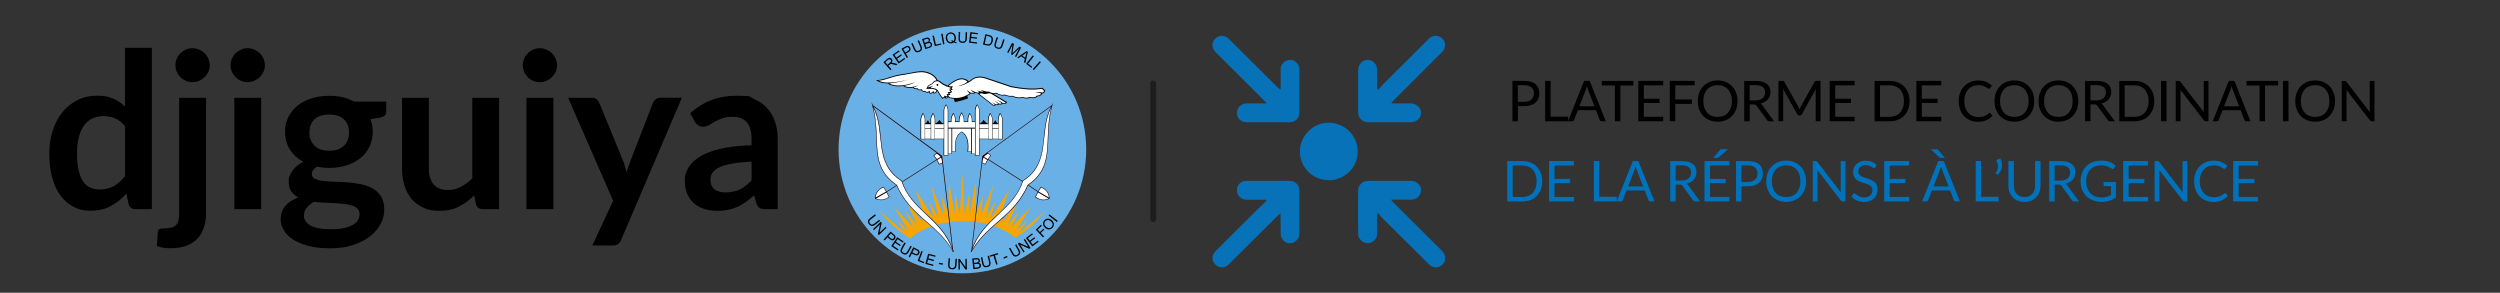 <?xml version="1.0" encoding="UTF-8"?>
<svg id="Calque_2" xmlns="http://www.w3.org/2000/svg" version="1.1" viewBox="0 0 8079.9 946.2"  style='max-width:180px'>
  <rect x="0" y="0" width="8079.9" height="946.2" fill="#333333" stroke="none"/>
  <!-- Generator: Adobe Illustrator 29.1.0, SVG Export Plug-In . SVG Version: 2.1.0 Build 142)  -->
  <defs>
    <style>
      .st0 {
        fill: #fff;
      }

      .st0, .st1, .st2, .st3, .st4 {
        fill-rule: evenodd;
      }

      .st5 {
        fill: #0072bc;
      }

      .st6 {
        fill: #0772b8;
      }

      .st1 {
        fill: #2b0000;
      }

      .st2 {
        fill: #f8a500;
      }

      .st3 {
        fill: #68b0e5;
      }

      .st7 {
        fill: #1d1d1b;
      }
    </style>
  </defs>
  <g id="artwork">
    <g>
      <path class="st7" d="M3727.2,259.9h0c5.2,0,9.5,4.2,9.5,9.4v438.7c0,5.2-4.2,9.4-9.5,9.4h0c-5.2,0-9.5-4.2-9.5-9.4v-438.7c0-5.2,4.2-9.4,9.5-9.4h0Z"/>
      <g>
        <path class="st6" d="M4450.8,691.9c0,21,.1,41.9,0,62.9-.1,12.6-5.8,22.3-17.3,28-19.8,9.7-43.8-4.7-44-27.1-.5-46.6-.4-93.2,0-139.8.1-18.2,14.1-31.3,32.6-31.3,46.1,0,92.3,0,138.4,0,18,0,32.6,14,32.2,30.7-.4,16.6-14.5,30-32,30.1-20.9.1-41.7,0-65.3,0,3.7,4.2,5.5,6.6,7.7,8.8,52.2,52,104.5,104,156.7,156,14.5,14.5,14.8,33.5.9,46-12.5,11.4-30,10.6-42.8-2.1-51.6-51.3-103.3-102.6-154.8-154-3.2-3.2-5.1-7.5-7.7-11.3l-4.4,3.1h0Z"/>
        <path class="st6" d="M4454.4,289.9c7.4-8,14.5-16.2,22.2-23.8,46.9-46.9,94-93.7,141-140.4,12.8-12.7,31.3-13.2,43.7-1.4,12.7,12,12.6,30.7-.7,44-52.5,52.6-105.2,105-157.8,157.5-1.9,1.9-3.7,3.9-6.9,7.3,3.9.4,6.4.9,8.9,1,17.8,0,35.7.1,53.5,0,18.9,0,34.7,14,34.6,30.8-.1,17-14.8,30.1-33.9,30.1-45.2,0-90.4,0-135.6,0-20.9,0-33.9-12.8-34-33.6-.1-44.8,0-89.5,0-134.3,0-18.6,13.7-33.5,30.7-33.7,17.3-.2,30.7,14.1,30.9,33.2.1,20.3,0,40.7,0,61,1.2.8,2.3,1.6,3.5,2.3h0Z"/>
        <path class="st6" d="M4091.3,645.5h-8.8c-17.8,0-35.7,0-53.5,0-18.1-.1-31.4-13.3-31.3-31.1,0-17.2,13.1-29.7,31.5-29.8,45.8,0,91.7,0,137.5,0,19.7,0,32.7,12.1,32.9,31.7.3,46.6.3,93.2,0,139.9,0,16.3-15.2,30.4-31,30.1-16.1-.3-29.1-13.5-29.4-30.4-.3-19.8-.3-39.6-.5-59.4,0-1.7-.4-3.4-.8-7.2-6.7,6.5-12.4,11.8-17.8,17.2-49.7,49.4-99.3,98.8-149,148.1-13,12.9-30.4,12.8-43.3.2-12-11.7-12.3-30,.3-42.6,44.1-44.2,88.4-88.3,132.7-132.2,10.6-10.5,21.6-20.6,32.4-30.8-.6-1.2-1.2-2.5-1.8-3.7h0Z"/>
        <path class="st6" d="M4139.1,288v-16.9c0-15.2.5-30.5-.2-45.7-.8-19.7,15.5-31.2,30-31.9,16.5-.7,30.6,13.7,30.7,31.4.2,46,.3,92,0,138-.2,20.3-12.9,32.1-33.2,32.2-45.5,0-91,0-136.6,0-19,0-32-12.4-32-30.2,0-17.7,13.9-30.7,32.8-30.7,20.2,0,40.5,0,63.5,0-3.5-4-5.3-6.1-7.2-8.1-52.4-52.3-104.9-104.5-157.3-156.8-15.8-15.8-14.3-36.5,3.3-48.6,11.8-8.1,27-6.4,38.5,4.9,27.5,27.1,54.7,54.3,82,81.5,26,25.9,52,51.7,78.1,77.6,1.5,1.5,3.2,2.7,4.8,4,.9-.2,1.8-.4,2.7-.6h0Z"/>
        <path class="st6" d="M4294.2,582.5c-51.8-.4-93.5-42.4-93.1-93.7.4-50.4,44.2-93.7,95-92.1,53.9,1.7,92.5,44.2,91.9,94.9-.5,50.1-43.1,91.3-93.9,90.9h0Z"/>
      </g>
    </g>
    <g>
      <path class="st5" d="M4984.4,585.8c0,9.8-1.5,18.7-4.6,26.7-3.1,8-7.5,14.9-13.1,20.6-5.6,5.7-12.4,10.1-20.3,13.3-7.9,3.1-16.7,4.7-26.3,4.7h-48.7v-130.5h48.7c9.6,0,18.3,1.6,26.3,4.7,7.9,3.1,14.7,7.6,20.3,13.3,5.6,5.7,10,12.6,13.1,20.6,3.1,8,4.6,16.9,4.6,26.7ZM4966.3,585.8c0-8-1.1-15.2-3.3-21.5s-5.3-11.7-9.3-16-8.9-7.7-14.6-10c-5.7-2.3-12.1-3.5-19.1-3.5h-31.1v101.9h31.1c7,0,13.4-1.2,19.1-3.5,5.7-2.3,10.6-5.6,14.6-10,4-4.3,7.1-9.7,9.3-16,2.2-6.3,3.3-13.5,3.3-21.5h0Z"/>
      <path class="st5" d="M5086.9,636.6v14.4h-80.5v-130.5h80.4v14.4h-62.7v43.3h50.8v13.8h-50.8v44.5h62.8Z"/>
      <path class="st5" d="M5225.3,636.2v14.8h-74v-130.5h17.6v115.6h56.5Z"/>
      <path class="st5" d="M5347.4,651h-13.7c-1.6,0-2.9-.4-3.8-1.2-1-.8-1.7-1.8-2.2-3l-12.2-31.5h-58.6l-12.2,31.5c-.4,1.1-1.1,2.1-2.1,2.9-1,.9-2.3,1.3-3.8,1.3h-13.7l52.2-130.5h17.8l52.2,130.5h0ZM5310.6,602.6l-20.5-53.1c-.6-1.6-1.2-3.4-1.9-5.5-.7-2.1-1.3-4.3-1.9-6.7-1.3,4.9-2.6,9-3.9,12.3l-20.5,53h48.7,0Z"/>
      <path class="st5" d="M5494.6,651h-15.7c-3.2,0-5.6-1.2-7.1-3.7l-33.9-46.6c-1-1.5-2.1-2.5-3.3-3.1-1.2-.6-3-1-5.5-1h-13.4v54.5h-17.6v-130.5h36.9c8.3,0,15.4.8,21.4,2.5,6,1.7,11,4.1,14.9,7.2,3.9,3.2,6.8,7,8.7,11.4,1.9,4.5,2.8,9.5,2.8,15s-.7,8.9-2.2,12.9c-1.5,4-3.6,7.6-6.3,10.8-2.8,3.2-6.1,5.9-10.1,8.2-4,2.2-8.5,3.9-13.5,5.1,2.2,1.3,4.2,3.1,5.8,5.6l38.1,51.8h0ZM5434.3,583.7c5.1,0,9.6-.6,13.5-1.9s7.2-3,9.8-5.3c2.6-2.3,4.6-5,6-8.2,1.3-3.2,2-6.6,2-10.5,0-7.8-2.6-13.6-7.7-17.6s-12.7-5.9-22.9-5.9h-19.3v49.3h18.6,0Z"/>
      <path class="st5" d="M5589.3,636.6v14.4h-80.5v-130.5h80.4v14.4h-62.7v43.3h50.8v13.8h-50.8v44.5h62.8ZM5584.6,482.4l-29.7,26c-.9.9-1.8,1.4-2.6,1.5-.9.2-1.9.3-3.1.3h-11.7l21-25c1-1.3,2.1-2.2,3.1-2.5,1.1-.3,2.6-.5,4.6-.5h18.3Z"/>
      <path class="st5" d="M5649,520.5c8.3,0,15.4,1,21.5,2.9,6.1,1.9,11.2,4.6,15.2,8.2,4,3.5,7,7.8,9,12.7,2,5,3,10.5,3,16.7s-1.1,11.6-3.2,16.7c-2.1,5-5.2,9.4-9.3,13-4.1,3.6-9.2,6.5-15.2,8.5-6,2-13,3-20.9,3h-20.9v48.8h-17.6v-130.5h38.5ZM5649,588.2c5,0,9.5-.7,13.3-2s7.1-3.2,9.7-5.6c2.6-2.4,4.6-5.3,6-8.6s2-7,2-11c0-8.3-2.6-14.8-7.7-19.5-5.1-4.7-12.9-7-23.4-7h-20.9v53.7h20.9Z"/>
      <path class="st5" d="M5837,585.8c0,9.8-1.5,18.7-4.6,26.9-3.1,8.2-7.5,15.2-13.1,21.1-5.6,5.9-12.4,10.5-20.3,13.7-7.9,3.2-16.7,4.9-26.3,4.9s-18.3-1.6-26.2-4.9c-7.9-3.2-14.7-7.8-20.3-13.7-5.6-5.9-10-12.9-13.1-21.1-3.1-8.2-4.6-17.1-4.6-26.9s1.5-18.7,4.6-26.9c3.1-8.2,7.5-15.2,13.1-21.1,5.6-5.9,12.4-10.5,20.3-13.8,7.9-3.3,16.6-4.9,26.2-4.9s18.3,1.6,26.3,4.9c7.9,3.3,14.7,7.9,20.3,13.8s10,13,13.1,21.1c3.1,8.2,4.6,17.1,4.6,26.9h0ZM5818.9,585.8c0-8-1.1-15.2-3.3-21.6-2.2-6.4-5.3-11.8-9.3-16.2-4-4.4-8.9-7.8-14.6-10.2-5.7-2.4-12.1-3.5-19.1-3.5s-13.3,1.2-19,3.5c-5.7,2.4-10.6,5.8-14.6,10.2-4,4.4-7.1,9.8-9.3,16.2-2.2,6.4-3.3,13.6-3.3,21.6s1.1,15.2,3.3,21.5c2.2,6.3,5.3,11.7,9.3,16.1,4,4.4,8.9,7.8,14.6,10.1,5.7,2.3,12.1,3.5,19,3.5s13.4-1.2,19.1-3.5,10.6-5.7,14.6-10.1c4-4.4,7.1-9.8,9.3-16.1,2.2-6.3,3.3-13.5,3.3-21.5Z"/>
      <path class="st5" d="M5964.5,520.5v130.5h-8.8c-1.4,0-2.6-.2-3.5-.7s-1.9-1.3-2.8-2.5l-75.5-98.3c.1,1.5.2,3,.3,4.5,0,1.5,0,2.8,0,4.1v93h-15.5v-130.5h9.1c.8,0,1.5,0,2,.1.5,0,1,.2,1.5.5s.9.5,1.3.9c.4.4.9.9,1.4,1.5l75.5,98.3c-.1-1.6-.2-3.1-.3-4.6,0-1.5-.1-2.9-.1-4.2v-92.4h15.5Z"/>
      <path class="st5" d="M6061.1,540.9c-.5.9-1.1,1.6-1.8,2.1s-1.4.7-2.3.7-2.2-.5-3.6-1.5-3.1-2.2-5.2-3.4-4.6-2.4-7.6-3.4c-2.9-1-6.5-1.5-10.7-1.5s-7.4.5-10.4,1.6-5.5,2.5-7.6,4.3c-2,1.8-3.6,4-4.6,6.4s-1.5,5.1-1.5,8,.9,6.7,2.7,9.1c1.8,2.4,4.2,4.4,7.1,6.1,2.9,1.7,6.3,3.2,10,4.4,3.7,1.2,7.6,2.5,11.5,3.9,3.9,1.3,7.7,2.8,11.5,4.5,3.7,1.7,7.1,3.8,10,6.3,2.9,2.6,5.3,5.7,7.1,9.4,1.8,3.7,2.7,8.3,2.7,13.7s-1,11.1-2.9,16.1c-1.9,5-4.8,9.4-8.5,13.1-3.7,3.7-8.3,6.6-13.8,8.7-5.4,2.1-11.6,3.2-18.5,3.2s-16.2-1.5-23.1-4.6c-6.9-3.1-12.8-7.2-17.8-12.4l5.1-8.4c.5-.7,1.1-1.2,1.8-1.7.7-.5,1.5-.7,2.3-.7s1.7.3,2.7,1,2.1,1.4,3.4,2.4c1.3,1,2.7,2,4.4,3.2s3.5,2.2,5.6,3.2c2.1,1,4.5,1.8,7.1,2.4,2.7.6,5.7,1,9,1s7.9-.6,11.2-1.7c3.3-1.2,6.1-2.8,8.3-4.9,2.3-2.1,4-4.6,5.2-7.5,1.2-2.9,1.8-6.2,1.8-9.7s-.9-7.2-2.7-9.7c-1.8-2.5-4.1-4.6-7.1-6.3s-6.3-3.1-10-4.3-7.6-2.4-11.5-3.6c-3.9-1.2-7.7-2.7-11.5-4.3-3.8-1.6-7.1-3.8-10-6.4s-5.3-5.9-7.1-9.8c-1.8-3.9-2.7-8.8-2.7-14.5s.9-9.1,2.7-13.4c1.8-4.3,4.4-8.1,7.8-11.5s7.7-6,12.7-8c5-2,10.8-3,17.3-3s13.9,1.2,19.9,3.5c6,2.3,11.2,5.6,15.8,10l-4.3,8.4h0Z"/>
      <path class="st5" d="M6170.2,636.6v14.4h-80.5v-130.5h80.4v14.4h-62.7v43.3h50.8v13.8h-50.8v44.5h62.8Z"/>
      <path class="st5" d="M6334.5,651h-13.7c-1.6,0-2.9-.4-3.8-1.2-1-.8-1.7-1.8-2.2-3l-12.2-31.5h-58.6l-12.2,31.5c-.4,1.1-1.1,2.1-2.1,2.9-1,.9-2.3,1.3-3.8,1.3h-13.7l52.2-130.5h17.8l52.2,130.5h0ZM6257.3,482.4c2,0,3.5.2,4.6.5s2.1,1.1,3.1,2.5l20.8,25h-11.7c-1.3,0-2.4,0-3.1-.2s-1.6-.7-2.5-1.5l-28.4-26.1h17.3,0ZM6297.7,602.6l-20.5-53.1c-.6-1.6-1.2-3.4-1.9-5.5-.7-2.1-1.3-4.3-1.9-6.7-1.3,4.9-2.6,9-3.9,12.3l-20.5,53h48.7,0Z"/>
      <path class="st5" d="M6459.4,636.2v14.8h-74v-130.5h17.6v115.6h56.5Z"/>
      <path class="st5" d="M6464.6,511.8c2.6,4.3,4.3,8.9,5.2,13.7s1,9.5.3,14.2-2.2,9.2-4.6,13.5-5.4,8.1-9.2,11.5l-4.9-3.2c-.9-.5-1.3-1.3-1.2-2.1,0-.9.4-1.6.9-2.1,1.6-1.9,2.9-4.3,4.1-7.1,1.1-2.8,1.8-5.7,2.2-8.9.3-3.2.2-6.5-.5-9.9-.6-3.4-1.9-6.7-3.8-9.8-.8-1.3-1-2.4-.7-3.4.3-1,1.1-1.7,2.2-2.2l10-4h0Z"/>
      <path class="st5" d="M6543,637c5.4,0,10.2-.9,14.5-2.7,4.3-1.8,7.8-4.4,10.8-7.7,2.9-3.3,5.2-7.2,6.7-11.7s2.3-9.6,2.3-15v-79.3h17.6v79.3c0,7.5-1.2,14.5-3.6,20.9-2.4,6.4-5.8,12-10.3,16.7s-9.9,8.4-16.3,11.1-13.7,4-21.7,4-15.2-1.3-21.7-4c-6.4-2.7-11.9-6.4-16.4-11.1-4.5-4.7-7.9-10.3-10.3-16.7-2.4-6.4-3.6-13.4-3.6-20.9v-79.3h17.6v79.2c0,5.5.8,10.5,2.3,15,1.5,4.6,3.8,8.5,6.7,11.7s6.6,5.8,10.8,7.7c4.3,1.8,9.1,2.8,14.5,2.8h0Z"/>
      <path class="st5" d="M6719.5,651h-15.7c-3.2,0-5.6-1.2-7.1-3.7l-33.9-46.6c-1-1.5-2.1-2.5-3.3-3.1-1.2-.6-3-1-5.5-1h-13.4v54.5h-17.6v-130.5h36.9c8.3,0,15.4.8,21.4,2.5,6,1.7,11,4.1,14.9,7.2,3.9,3.2,6.8,7,8.7,11.4,1.9,4.5,2.8,9.5,2.8,15s-.7,8.9-2.2,12.9c-1.5,4-3.6,7.6-6.3,10.8-2.8,3.2-6.1,5.9-10.1,8.2-4,2.2-8.5,3.9-13.5,5.1,2.2,1.3,4.2,3.1,5.8,5.6l38.1,51.8h0ZM6659.2,583.7c5.1,0,9.6-.6,13.5-1.9s7.2-3,9.8-5.3c2.6-2.3,4.6-5,6-8.2,1.3-3.2,2-6.6,2-10.5,0-7.8-2.6-13.6-7.7-17.6-5.1-3.9-12.7-5.9-22.9-5.9h-19.3v49.3h18.6,0Z"/>
      <path class="st5" d="M6838.4,588.3v50.1c-6.6,4.7-13.6,8.3-21,10.6s-15.6,3.5-24.4,3.5-20-1.6-28.4-4.9c-8.4-3.2-15.6-7.8-21.6-13.7-6-5.9-10.6-12.9-13.8-21.1-3.2-8.2-4.8-17.2-4.8-27s1.6-19,4.7-27.2,7.6-15.2,13.3-21.1c5.8-5.9,12.8-10.4,21-13.6,8.3-3.2,17.5-4.8,27.7-4.8s10,.4,14.4,1.1c4.4.8,8.5,1.8,12.3,3.3,3.8,1.4,7.3,3.2,10.5,5.2,3.2,2,6.2,4.3,9,6.9l-5,8c-.8,1.2-1.8,2-3,2.3-1.2.3-2.6,0-4.1-.9-1.5-.8-3.1-1.9-5-3.1-1.9-1.2-4.2-2.4-6.9-3.5s-5.9-2.1-9.6-2.9-8-1.2-13.1-1.2c-7.3,0-14,1.2-19.9,3.6-6,2.4-11,5.8-15.2,10.3s-7.4,9.9-9.7,16.2-3.4,13.5-3.4,21.4,1.2,15.5,3.5,22c2.3,6.5,5.7,12,10,16.5,4.3,4.5,9.6,8,15.8,10.3,6.2,2.4,13.1,3.5,20.9,3.5s11.5-.7,16.2-2.1,9.3-3.3,13.8-5.7v-28.7h-20.3c-1.2,0-2.1-.3-2.8-1-.7-.7-1-1.5-1-2.5v-10h40.1,0Z"/>
      <path class="st5" d="M6942.5,636.6v14.4h-80.5v-130.5h80.4v14.4h-62.7v43.3h50.8v13.8h-50.8v44.5h62.8Z"/>
      <path class="st5" d="M7069.4,520.5v130.5h-8.8c-1.4,0-2.6-.2-3.5-.7s-1.9-1.3-2.8-2.5l-75.5-98.3c.1,1.5.2,3,.3,4.5,0,1.5,0,2.8,0,4.1v93h-15.5v-130.5h9.1c.8,0,1.5,0,2,.1.5,0,1,.2,1.5.5s.9.5,1.3.9c.4.4.9.9,1.4,1.5l75.5,98.3c-.1-1.6-.2-3.1-.3-4.6,0-1.5-.1-2.9-.1-4.2v-92.4h15.5Z"/>
      <path class="st5" d="M7190.9,624.1c1,0,1.8.4,2.6,1.2l7,7.6c-5.3,6.2-11.8,11-19.4,14.5-7.6,3.5-16.8,5.2-27.6,5.2s-17.8-1.6-25.5-4.9c-7.7-3.2-14.2-7.8-19.6-13.7-5.4-5.9-9.6-12.9-12.6-21.1-3-8.2-4.5-17.2-4.5-27s1.5-18.8,4.6-27,7.4-15.2,13.1-21.1c5.6-5.9,12.3-10.5,20.2-13.7,7.8-3.2,16.5-4.9,25.9-4.9s17.5,1.5,24.6,4.5c7.1,3,13.4,7,18.8,12.1l-5.8,8.1c-.4.6-.8,1.1-1.4,1.5-.6.4-1.3.6-2.3.6s-2.4-.6-4-1.8c-1.6-1.2-3.6-2.5-6.2-4s-5.7-2.8-9.6-4c-3.8-1.2-8.5-1.8-14.1-1.8s-12.9,1.2-18.5,3.5c-5.6,2.3-10.4,5.7-14.4,10.2-4,4.4-7.2,9.8-9.4,16.2-2.2,6.4-3.4,13.6-3.4,21.6s1.2,15.4,3.5,21.8c2.3,6.4,5.5,11.8,9.6,16.2,4,4.4,8.8,7.8,14.3,10.1,5.5,2.3,11.4,3.5,17.8,3.5s7.4-.2,10.5-.7,6-1.2,8.7-2.1c2.6-1,5.1-2.2,7.4-3.7,2.3-1.5,4.5-3.3,6.8-5.3,1-.9,2.1-1.4,3.1-1.4h0Z"/>
      <path class="st5" d="M7298,636.6v14.4h-80.5v-130.5h80.4v14.4h-62.7v43.3h50.8v13.8h-50.8v44.5h62.8Z"/>
    </g>
    <g>
      <path d="M4926.5,261.4c8.3,0,15.4,1,21.5,2.9,6.1,1.9,11.2,4.6,15.2,8.2,4,3.5,7,7.8,9,12.7,2,5,3,10.5,3,16.7s-1.1,11.6-3.2,16.7c-2.1,5-5.2,9.4-9.3,13s-9.2,6.5-15.2,8.5c-6,2-13,3-20.9,3h-20.9v48.8h-17.6v-130.5h38.5ZM4926.5,329.1c5,0,9.5-.7,13.3-2,3.9-1.3,7.1-3.2,9.7-5.6,2.6-2.4,4.6-5.3,6-8.6s2-7,2-11c0-8.3-2.6-14.8-7.7-19.5-5.1-4.7-12.9-7-23.4-7h-20.9v53.7h20.9Z"/>
      <path d="M5067.9,377.1v14.8h-74v-130.5h17.6v115.6h56.5Z"/>
      <path d="M5190,391.9h-13.7c-1.6,0-2.9-.4-3.8-1.2-1-.8-1.7-1.8-2.2-3l-12.2-31.5h-58.6l-12.2,31.5c-.4,1.1-1.1,2.1-2.1,2.9-1,.9-2.3,1.3-3.8,1.3h-13.7l52.2-130.5h17.8l52.2,130.5h0ZM5153.2,343.5l-20.5-53.1c-.6-1.6-1.2-3.4-1.9-5.5-.7-2.1-1.3-4.3-1.9-6.7-1.3,4.9-2.6,9-3.9,12.3l-20.5,53h48.7,0Z"/>
      <path d="M5279.2,276.3h-42.3v115.6h-17.6v-115.6h-42.3v-14.8h102.2v14.8h0Z"/>
      <path d="M5375.5,377.5v14.4h-80.5v-130.5h80.4v14.4h-62.7v43.3h50.8v13.8h-50.8v44.5h62.8Z"/>
      <path d="M5414.4,275.8v45.6h53.6v14.4h-53.6v56.1h-17.7v-130.5h80.4v14.4h-62.7Z"/>
      <path d="M5615.6,326.7c0,9.8-1.5,18.7-4.6,26.9-3.1,8.2-7.5,15.2-13.1,21.1-5.6,5.9-12.4,10.5-20.3,13.7-7.9,3.2-16.7,4.9-26.3,4.9s-18.3-1.6-26.2-4.9c-7.9-3.2-14.7-7.8-20.3-13.7-5.6-5.9-10-12.9-13.1-21.1-3.1-8.2-4.6-17.1-4.6-26.9s1.5-18.7,4.6-26.9c3.1-8.2,7.5-15.2,13.1-21.1s12.4-10.5,20.3-13.8c7.9-3.3,16.6-4.9,26.2-4.9s18.3,1.6,26.3,4.9,14.7,7.9,20.3,13.8c5.6,5.9,10,13,13.1,21.1,3.1,8.2,4.6,17.1,4.6,26.9h0ZM5597.5,326.7c0-8-1.1-15.2-3.3-21.6s-5.3-11.8-9.3-16.2c-4-4.4-8.9-7.8-14.6-10.2s-12.1-3.5-19.1-3.5-13.3,1.2-19,3.5-10.6,5.8-14.6,10.2c-4,4.4-7.1,9.8-9.3,16.2-2.2,6.4-3.3,13.6-3.3,21.6s1.1,15.2,3.3,21.5c2.2,6.3,5.3,11.7,9.3,16.1,4,4.4,8.9,7.8,14.6,10.1s12.1,3.5,19,3.5,13.4-1.2,19.1-3.5,10.6-5.7,14.6-10.1,7.1-9.8,9.3-16.1c2.2-6.3,3.3-13.5,3.3-21.5Z"/>
      <path d="M5733.8,391.9h-15.7c-3.2,0-5.6-1.2-7.1-3.7l-33.9-46.6c-1-1.5-2.1-2.5-3.3-3.1-1.2-.6-3-1-5.5-1h-13.4v54.5h-17.6v-130.5h36.9c8.3,0,15.4.8,21.4,2.5,6,1.7,11,4.1,14.9,7.2,3.9,3.2,6.8,7,8.7,11.4,1.9,4.5,2.8,9.5,2.8,15s-.7,8.9-2.2,12.9c-1.5,4-3.6,7.6-6.3,10.8-2.8,3.2-6.1,5.9-10.1,8.2-4,2.2-8.5,3.9-13.5,5.1,2.2,1.3,4.2,3.1,5.8,5.6l38.1,51.8h0ZM5673.5,324.6c5.1,0,9.6-.6,13.5-1.9s7.2-3,9.8-5.3c2.6-2.3,4.6-5,6-8.2,1.3-3.2,2-6.6,2-10.5,0-7.8-2.6-13.6-7.7-17.6s-12.7-5.9-22.9-5.9h-19.3v49.3h18.6,0Z"/>
      <path d="M5883.8,261.4v130.5h-15.5v-95.9c0-1.3,0-2.6.1-4.1s.2-2.9.3-4.5l-44.8,81.6c-1.4,2.7-3.5,4.1-6.4,4.1h-2.6c-2.9,0-5-1.4-6.4-4.1l-45.7-82c.4,3.2.5,6.2.5,8.9v95.9h-15.5v-130.5h13c1.6,0,2.8.2,3.6.5.8.3,1.7,1.2,2.5,2.6l45.1,80.3c.7,1.5,1.4,3,2.1,4.6s1.3,3.2,2,4.8c.6-1.6,1.2-3.3,1.9-4.9.7-1.6,1.4-3.1,2.2-4.6l44.3-80.2c.7-1.4,1.5-2.2,2.4-2.6.9-.3,2.1-.5,3.7-.5h13,0Z"/>
      <path d="M5994.1,377.5v14.4h-80.5v-130.5h80.4v14.4h-62.7v43.3h50.8v13.8h-50.8v44.5h62.8Z"/>
      <path d="M6171.6,326.7c0,9.8-1.5,18.7-4.6,26.7-3.1,8-7.5,14.9-13.1,20.6-5.6,5.7-12.4,10.1-20.3,13.3-7.9,3.1-16.7,4.7-26.3,4.7h-48.7v-130.5h48.7c9.6,0,18.3,1.6,26.3,4.7,7.9,3.1,14.7,7.6,20.3,13.3,5.6,5.7,10,12.6,13.1,20.6,3.1,8,4.6,16.9,4.6,26.7ZM6153.5,326.7c0-8-1.1-15.2-3.3-21.5-2.2-6.3-5.3-11.7-9.3-16s-8.9-7.7-14.6-10-12.1-3.5-19.1-3.5h-31.1v101.9h31.1c7,0,13.4-1.2,19.1-3.5s10.6-5.6,14.6-10c4-4.3,7.1-9.7,9.3-16,2.2-6.3,3.3-13.5,3.3-21.5h0Z"/>
      <path d="M6274.1,377.5v14.4h-80.5v-130.5h80.4v14.4h-62.7v43.3h50.8v13.8h-50.8v44.5h62.8Z"/>
      <path d="M6430,365c1,0,1.8.4,2.6,1.2l7,7.6c-5.3,6.2-11.8,11-19.4,14.5-7.6,3.5-16.8,5.2-27.6,5.2s-17.8-1.6-25.5-4.9c-7.7-3.2-14.2-7.8-19.6-13.7-5.4-5.9-9.6-12.9-12.6-21.1-3-8.2-4.5-17.2-4.5-27s1.5-18.8,4.6-27,7.4-15.2,13.1-21.1c5.6-5.9,12.3-10.5,20.2-13.7s16.5-4.9,25.9-4.9,17.5,1.5,24.6,4.5c7.1,3,13.4,7,18.8,12.1l-5.8,8.1c-.4.6-.8,1.1-1.4,1.5-.6.4-1.3.6-2.3.6s-2.4-.6-4-1.8c-1.6-1.2-3.6-2.5-6.2-4s-5.7-2.8-9.6-4c-3.8-1.2-8.5-1.8-14.1-1.8s-12.9,1.2-18.5,3.5c-5.6,2.3-10.4,5.7-14.4,10.2s-7.2,9.8-9.4,16.2c-2.2,6.4-3.4,13.6-3.4,21.6s1.2,15.4,3.5,21.8c2.3,6.4,5.5,11.8,9.6,16.2,4,4.4,8.8,7.8,14.3,10.1,5.5,2.3,11.4,3.5,17.8,3.5s7.4-.2,10.5-.7,6-1.2,8.7-2.1c2.6-1,5.1-2.2,7.4-3.7,2.3-1.5,4.5-3.3,6.8-5.3,1-.9,2.1-1.4,3.1-1.4h0Z"/>
      <path d="M6574.6,326.7c0,9.8-1.5,18.7-4.6,26.9-3.1,8.2-7.5,15.2-13.1,21.1-5.6,5.9-12.4,10.5-20.3,13.7-7.9,3.2-16.7,4.9-26.3,4.9s-18.3-1.6-26.2-4.9c-7.9-3.2-14.7-7.8-20.3-13.7-5.6-5.9-10-12.9-13.1-21.1-3.1-8.2-4.6-17.1-4.6-26.9s1.5-18.7,4.6-26.9c3.1-8.2,7.5-15.2,13.1-21.1,5.6-5.9,12.4-10.5,20.3-13.8,7.9-3.3,16.6-4.9,26.2-4.9s18.3,1.6,26.3,4.9,14.7,7.9,20.3,13.8,10,13,13.1,21.1c3.1,8.2,4.6,17.1,4.6,26.9h0ZM6556.5,326.7c0-8-1.1-15.2-3.3-21.6s-5.3-11.8-9.3-16.2c-4-4.4-8.9-7.8-14.6-10.2s-12.1-3.5-19.1-3.5-13.3,1.2-19,3.5-10.6,5.8-14.6,10.2c-4,4.4-7.1,9.8-9.3,16.2s-3.3,13.6-3.3,21.6,1.1,15.2,3.3,21.5c2.2,6.3,5.3,11.7,9.3,16.1s8.9,7.8,14.6,10.1,12.1,3.5,19,3.5,13.4-1.2,19.1-3.5,10.6-5.7,14.6-10.1,7.1-9.8,9.3-16.1c2.2-6.3,3.3-13.5,3.3-21.5Z"/>
      <path d="M6717,326.7c0,9.8-1.5,18.7-4.6,26.9-3.1,8.2-7.5,15.2-13.1,21.1-5.6,5.9-12.4,10.5-20.3,13.7-7.9,3.2-16.7,4.9-26.3,4.9s-18.3-1.6-26.2-4.9c-7.9-3.2-14.7-7.8-20.3-13.7-5.6-5.9-10-12.9-13.1-21.1-3.1-8.2-4.6-17.1-4.6-26.9s1.5-18.7,4.6-26.9c3.1-8.2,7.5-15.2,13.1-21.1,5.6-5.9,12.4-10.5,20.3-13.8,7.9-3.3,16.6-4.9,26.2-4.9s18.3,1.6,26.3,4.9,14.7,7.9,20.3,13.8c5.6,5.9,10,13,13.1,21.1,3.1,8.2,4.6,17.1,4.6,26.9h0ZM6698.8,326.7c0-8-1.1-15.2-3.3-21.6-2.2-6.4-5.3-11.8-9.3-16.2-4-4.4-8.9-7.8-14.6-10.2s-12.1-3.5-19.1-3.5-13.3,1.2-19,3.5-10.6,5.8-14.6,10.2c-4,4.4-7.1,9.8-9.3,16.2s-3.3,13.6-3.3,21.6,1.1,15.2,3.3,21.5,5.3,11.7,9.3,16.1c4,4.4,8.9,7.8,14.6,10.1s12.1,3.5,19,3.5,13.4-1.2,19.1-3.5,10.6-5.7,14.6-10.1,7.1-9.8,9.3-16.1c2.2-6.3,3.3-13.5,3.3-21.5Z"/>
      <path d="M6835.2,391.9h-15.7c-3.2,0-5.6-1.2-7.1-3.7l-33.9-46.6c-1-1.5-2.1-2.5-3.3-3.1-1.2-.6-3-1-5.5-1h-13.4v54.5h-17.6v-130.5h36.9c8.3,0,15.4.8,21.4,2.5,6,1.7,11,4.1,14.9,7.2,3.9,3.2,6.8,7,8.7,11.4,1.9,4.5,2.8,9.5,2.8,15s-.7,8.9-2.2,12.9c-1.5,4-3.6,7.6-6.3,10.8-2.8,3.2-6.1,5.9-10.1,8.2-4,2.2-8.5,3.9-13.5,5.1,2.2,1.3,4.2,3.1,5.8,5.6l38.1,51.8h0ZM6774.9,324.6c5.1,0,9.6-.6,13.5-1.9s7.2-3,9.8-5.3c2.6-2.3,4.6-5,6-8.2,1.3-3.2,2-6.6,2-10.5,0-7.8-2.6-13.6-7.7-17.6-5.1-3.9-12.7-5.9-22.9-5.9h-19.3v49.3h18.6,0Z"/>
      <path d="M6962.5,326.7c0,9.8-1.5,18.7-4.6,26.7-3.1,8-7.5,14.9-13.1,20.6-5.6,5.7-12.4,10.1-20.3,13.3-7.9,3.1-16.7,4.7-26.3,4.7h-48.7v-130.5h48.7c9.6,0,18.3,1.6,26.3,4.7,7.9,3.1,14.7,7.6,20.3,13.3,5.6,5.7,10,12.6,13.1,20.6,3.1,8,4.6,16.9,4.6,26.7ZM6944.3,326.7c0-8-1.1-15.2-3.3-21.5s-5.3-11.7-9.3-16-8.9-7.7-14.6-10-12.1-3.5-19.1-3.5h-31.1v101.9h31.1c7,0,13.4-1.2,19.1-3.5,5.7-2.3,10.6-5.6,14.6-10,4-4.3,7.1-9.7,9.3-16,2.2-6.3,3.3-13.5,3.3-21.5h0Z"/>
      <path d="M7002.1,391.9h-17.7v-130.5h17.7v130.5Z"/>
      <path d="M7137.7,261.4v130.5h-8.8c-1.4,0-2.6-.2-3.5-.7s-1.9-1.3-2.8-2.5l-75.5-98.3c.1,1.5.2,3,.3,4.5s0,2.8,0,4.1v93h-15.5v-130.5h9.1c.8,0,1.5,0,2,.1.5,0,1,.2,1.5.5s.9.5,1.3.9.9.9,1.4,1.5l75.5,98.3c-.1-1.6-.2-3.1-.3-4.6,0-1.5-.1-2.9-.1-4.2v-92.4h15.5Z"/>
      <path d="M7273.6,391.9h-13.7c-1.6,0-2.9-.4-3.8-1.2-1-.8-1.7-1.8-2.2-3l-12.2-31.5h-58.6l-12.2,31.5c-.4,1.1-1.1,2.1-2.1,2.9-1,.9-2.3,1.3-3.8,1.3h-13.7l52.2-130.5h17.8l52.2,130.5h0ZM7236.8,343.5l-20.5-53.1c-.6-1.6-1.2-3.4-1.9-5.5-.7-2.1-1.3-4.3-1.9-6.7-1.3,4.9-2.6,9-3.9,12.3l-20.5,53h48.7,0Z"/>
      <path d="M7362.8,276.3h-42.3v115.6h-17.6v-115.6h-42.3v-14.8h102.2v14.8h0Z"/>
      <path d="M7396.3,391.9h-17.7v-130.5h17.7v130.5Z"/>
      <path d="M7546.7,326.7c0,9.8-1.5,18.7-4.6,26.9-3.1,8.2-7.5,15.2-13.1,21.1-5.6,5.9-12.4,10.5-20.3,13.7-7.9,3.2-16.7,4.9-26.3,4.9s-18.3-1.6-26.2-4.9c-7.9-3.2-14.7-7.8-20.3-13.7-5.6-5.9-10-12.9-13.1-21.1-3.1-8.2-4.6-17.1-4.6-26.9s1.5-18.7,4.6-26.9c3.1-8.2,7.5-15.2,13.1-21.1,5.6-5.9,12.4-10.5,20.3-13.8,7.9-3.3,16.6-4.9,26.2-4.9s18.3,1.6,26.3,4.9c7.9,3.3,14.7,7.9,20.3,13.8s10,13,13.1,21.1c3.1,8.2,4.6,17.1,4.6,26.9h0ZM7528.6,326.7c0-8-1.1-15.2-3.3-21.6-2.2-6.4-5.3-11.8-9.3-16.2-4-4.4-8.9-7.8-14.6-10.2s-12.1-3.5-19.1-3.5-13.3,1.2-19,3.5-10.6,5.8-14.6,10.2c-4,4.4-7.1,9.8-9.3,16.2s-3.3,13.6-3.3,21.6,1.1,15.2,3.3,21.5,5.3,11.7,9.3,16.1,8.9,7.8,14.6,10.1,12.1,3.5,19,3.5,13.4-1.2,19.1-3.5,10.6-5.7,14.6-10.1,7.1-9.8,9.3-16.1c2.2-6.3,3.3-13.5,3.3-21.5Z"/>
      <path d="M7674.2,261.4v130.5h-8.8c-1.4,0-2.6-.2-3.5-.7s-1.9-1.3-2.8-2.5l-75.5-98.3c.1,1.5.2,3,.3,4.5s0,2.8,0,4.1v93h-15.5v-130.5h9.1c.8,0,1.5,0,2,.1.5,0,1,.2,1.5.5s.9.5,1.3.9.9.9,1.4,1.5l75.5,98.3c-.1-1.6-.2-3.1-.3-4.6,0-1.5-.1-2.9-.1-4.2v-92.4h15.5Z"/>
    </g>
  </g>
  <g id="g96">
    <path id="path76" class="st3" d="M3110.4,83c-221,0-400.2,179.2-400.2,400.2,0,221,179.2,400.2,400.2,400.2s400.2-179.3,400.2-400.2-179.2-400.2-400.2-400.2Z"/>
    <path id="path78" class="st2" d="M2843.8,682.5l82.2,70.1-28.7-44.1,38.3,37.4-46.9-78.6,63.2,68-25.9-53.6,37.4,46-29.1-68.4,2.4,2.9,5.7,6.5,5.8,6.3,3.1,3.2,31.3,41.8-6.9-18.4,2.4,2.2,6.1,5.4,6.1,5.4,6.2,5.4,6.2,5.4,6.1,5.4,1.3,1.1c-28,9.7-51.7,23-67.7,38.5-38.5-22.6-72.1-52.6-98.7-88.2h0ZM2982.4,680.6l-24.7-68.8,61.3,94.8-17.2-57.5,30.7,51.7-23.9-103.4,41.2,97.7-6.7-62.3,21,54.3,3.6,31.2c-13.3,1.9-26.2,4.6-38.5,7.9l-3.8-4-6.1-6.2-6.1-6.1-6.1-6-6.2-5.9-6.1-5.8-6.1-5.8-6.1-5.8h0ZM3066,687.2l.9-103.2,19.2,108.3.9-70,15.3,69,7.7-131.3,7.7,131.3,15.3-69,.9,70,19.2-108.3.9,98.9-3.9,33.9c-18.8-2-37.7-2.3-56.2-1.1-8.2.5-16.4,1.4-24.3,2.5l-3.6-30.9ZM3155.3,689.2l21.8-56.3-6.7,62.3,41.2-97.7-23.9,103.4,30.7-51.7-17.3,57.5,61.3-94.8-24.7,68.9h0s-6.1,5.8-6.1,5.8l-6.1,5.8-6.2,5.8-6.1,5.9-6.1,6-6.1,6.1-6.1,6.2-2.1,2.2c-13.3-3.5-27-5.9-40.6-7.4l3.2-27.9ZM3244.3,701.8l-6.9,18.3,31.2-41.6,3.4-3.5,5.8-6.3,5.6-6.5,2.3-2.7-29,68.3,37.4-46-25.9,53.6,63.2-68-47,78.6,38.3-37.4-28.7,44.1,80.7-68.8c-25.4,33.6-57,62.2-93.2,84.2-20.8-16.8-44.4-29.2-69.5-37.7l5.3-4.7,6.2-5.4,6.2-5.4,6.1-5.4,6.1-5.4,2.3-2.1Z"/>
    <path id="path80" class="st0" d="M2822.2,346.7c41.6,82.2-1.4,179.7,91.4,238.3,30,95.2,127.9,119.6,164.9,223.1-53.1-88.2-135.3-108.5-180.1-210.6-91.9-62.8-49.4-145-76.2-250.8ZM3397.8,346.7c-41.6,82.2,1.4,179.7-91.4,238.3-30,95.1-127.9,119.6-164.9,223.1,53.1-88.2,135.3-108.6,180.1-210.6,91.9-62.8,49.4-145,76.2-250.8ZM3192.8,496.3c2.6,2.1,5.3,4.2,8,6.3-2.8,3.9-5.7,7.9-8.5,11.8-4.1-2.4-8.2-4.8-12.3-7.2,2.5-3.9,7.2-7.5,12.8-11ZM3365,605.5c-2.9,4.6-5.7,9.2-8.6,13.7,11.3,6.5,22.7,13.1,34,19.6-1.2-13.7-8.2-25.3-25.4-33.3ZM3346.9,636.2c2.6-4.8,5.4-10,7.9-14.8,11.3,6.6,23.3,13.6,34.6,20.2-15.7,8.1-27,5.9-42.5-5.4ZM3175,525.7c3.1,1.4,6.2,2.8,9.3,4.2,2.2-4.3,4.4-8.6,6.7-13-4-2.6-8-5.1-12-7.7-2.3,4-3.4,9.8-4,16.4ZM3027.3,496.3c-2.7,2.1-5.3,4.2-8,6.3,2.8,3.9,5.7,7.9,8.5,11.8,4.1-2.4,8.2-4.8,12.3-7.2-2.5-3.9-7.2-7.5-12.8-11ZM2855.3,605.2c2.9,4.6,5.9,9.5,8.8,14.1-11.3,6.5-23.1,13.1-34.4,19.6,1.3-19.3,12.5-28.7,25.6-33.7ZM2873,636.3c-2.5-4.8-5.4-9.9-7.9-14.7-11.3,6.6-22.9,13.4-34.2,20,12.4,5.7,26.6,5.6,42.1-5.3ZM3045.2,525.7c-3.1,1.4-6.2,2.8-9.3,4.2-2.2-4.3-4.4-8.6-6.7-13,4-2.6,8-5.1,12-7.7,2.3,4,3.4,9.8,4,16.4Z"/>
    <path id="path82" class="st4" d="M2841.6,710.2l2.8,3.6-15.6,12.2c-2.7,2.1-5.1,3.5-7.2,4.1-2.1.6-4.2.5-6.5-.3-2.3-.8-4.4-2.5-6.4-5.1-2-2.5-3.2-4.9-3.5-7.2-.4-2.3,0-4.4,1.1-6.4,1.1-2,3.1-4.1,6-6.3l15.6-12.2,2.8,3.6-15.6,12.2c-2.3,1.8-3.9,3.4-4.7,4.7-.8,1.3-1,2.7-.8,4.3.2,1.5.9,3.1,2.1,4.6,2.1,2.6,4.1,4,6.2,4.2,2.1.2,4.8-1,8.2-3.7l15.6-12.2ZM2821.7,740.5l24.7-23.8,3.2,3.4-6.9,31.6,19.4-18.7,3,3.1-24.7,23.8-3.2-3.4,6.9-31.6-19.4,18.7-3-3.1ZM2855.9,774.3l22.5-25.9,9.8,8.5c1.7,1.5,3,2.7,3.7,3.7,1.1,1.3,1.8,2.6,2.1,4,.3,1.3.3,2.8,0,4.3-.4,1.5-1.2,2.9-2.3,4.2-1.9,2.2-4.2,3.5-7,3.8-2.7.3-5.9-1.1-9.6-4.3l-6.6-5.8-9.1,10.5-3.4-3ZM2871.2,763.7l6.7,5.8c2.2,1.9,4.1,2.9,5.8,2.8,1.6,0,3.1-.8,4.4-2.3.9-1.1,1.5-2.2,1.6-3.5.1-1.2-.2-2.4-.8-3.4-.4-.7-1.4-1.7-3-3l-6.6-5.8-8,9.2ZM2880.6,795.1l19.2-28.4,20.5,13.9-2.3,3.4-16.8-11.3-5.9,8.7,15.7,10.6-2.2,3.3-15.7-10.6-6.5,9.7,17.4,11.8-2.3,3.4-21.2-14.3ZM2942.7,794.4l4,2.2-9.6,17.3c-1.7,3-3.3,5.2-5,6.6-1.7,1.4-3.7,2.1-6.1,2.3-2.4.1-5-.6-7.9-2.2-2.8-1.6-4.8-3.3-6.1-5.3-1.3-1.9-1.8-4.1-1.5-6.3.3-2.3,1.3-5,3-8.1l9.6-17.3,4,2.2-9.6,17.3c-1.4,2.6-2.3,4.7-2.5,6.1-.2,1.5.1,2.9.9,4.3.8,1.3,2.1,2.5,3.8,3.4,2.9,1.6,5.4,2.1,7.3,1.5,2-.6,4-2.8,6.1-6.6l9.6-17.3h0ZM2936.7,830l15-30.8,11.6,5.7c2.1,1,3.6,1.9,4.5,2.6,1.4,1,2.4,2.1,3.1,3.3.7,1.2,1,2.6,1,4.2s-.4,3.1-1.1,4.6c-1.3,2.6-3.2,4.4-5.7,5.4-2.6,1-6,.4-10.4-1.7l-7.9-3.9-6.1,12.5-4.1-2ZM2948.7,815.8l8,3.9c2.6,1.3,4.7,1.7,6.3,1.3,1.6-.5,2.8-1.6,3.7-3.3.6-1.3.9-2.6.7-3.8-.2-1.2-.8-2.3-1.7-3.1-.6-.5-1.8-1.2-3.7-2.1l-7.9-3.8-5.4,11ZM2965.7,843.1l12.3-32,4.3,1.6-10.8,28.2,15.8,6.1-1.4,3.8-20-7.7ZM2990.9,852.9l8.9-33.1,23.9,6.4-1.1,3.9-19.5-5.2-2.7,10.1,18.3,4.9-1,3.9-18.3-4.9-3,11.3,20.3,5.4-1,3.9-24.7-6.6ZM3034.1,853.5l.7-4.2,12.8,2-.7,4.2-12.8-2ZM3088.3,836.3l4.5.3-1.4,19.8c-.2,3.4-.8,6.1-1.8,8.1-.9,1.9-2.4,3.5-4.6,4.6-2.1,1.1-4.8,1.6-8.1,1.3-3.2-.2-5.8-.9-7.7-2.2-2-1.2-3.3-2.9-4-5.1s-.9-5-.7-8.7l1.4-19.8,4.5.3-1.4,19.7c-.2,3,0,5.2.4,6.6.5,1.5,1.3,2.6,2.6,3.5,1.3.9,2.9,1.4,4.9,1.5,3.3.2,5.7-.3,7.3-1.8,1.5-1.4,2.4-4.3,2.7-8.6l1.4-19.7ZM3098,871.4l-.6-34.3h4.6c0,0,18.5,26.5,18.5,26.5l-.5-26.9h4.4c0,0,.6,34.2.6,34.2h-4.7c0,0-18.5-26.5-18.5-26.5l.5,26.9h-4.4ZM3145.7,869.7l-3.6-34.1,12.8-1.3c2.6-.3,4.7-.1,6.4.4,1.7.5,3,1.5,4,2.8,1,1.3,1.7,2.8,1.8,4.4.1,1.5,0,2.9-.8,4.2-.6,1.4-1.7,2.5-3.2,3.5,2.1.4,3.8,1.3,5.1,2.6,1.3,1.4,2,3,2.2,5,.2,1.6,0,3.1-.5,4.6-.5,1.4-1.3,2.6-2.2,3.4-.9.9-2.1,1.5-3.6,2.1-1.4.5-3.3.9-5.4,1.2l-13,1.4ZM3148.1,849.5l7.4-.8c2-.2,3.4-.5,4.3-.9,1.1-.4,1.9-1.1,2.4-2,.5-.9.7-1.9.6-3.1-.1-1.1-.5-2.1-1.1-2.9-.6-.8-1.5-1.3-2.5-1.5-1-.2-2.8-.2-5.2,0l-6.8.7,1.1,10.3ZM3149.8,865.2l8.5-.9c1.5-.1,2.5-.3,3.1-.5,1-.3,1.8-.7,2.5-1.2.7-.5,1.2-1.2,1.5-2.1s.5-1.8.4-2.9c-.1-1.3-.6-2.3-1.3-3.2-.8-.9-1.7-1.4-2.9-1.7-1.2-.2-2.9-.3-5,0l-7.9.8,1.2,11.7ZM3192.2,827.3l4.4-.9,4.1,19.4c.7,3.4.9,6.1.5,8.3-.3,2.2-1.4,4.1-3.1,5.7-1.7,1.7-4.2,2.8-7.4,3.5-3.1.7-5.8.7-8,0-2.2-.7-4-1.9-5.3-3.8-1.3-1.9-2.3-4.6-3.1-8.1l-4.1-19.4,4.4-.9,4.1,19.3c.6,2.9,1.3,5,2.2,6.2.9,1.3,2,2.1,3.5,2.6,1.5.5,3.2.5,5.1,0,3.3-.7,5.4-1.9,6.5-3.7,1-1.8,1.1-4.8.2-9l-4.1-19.3ZM3219.7,855.4l-8.8-28.9-10.8,3.3-1.2-3.9,26-7.9,1.2,3.9-10.8,3.3,8.8,28.9-4.4,1.3ZM3244.5,836.1l-1.7-3.9,11.9-5.1,1.7,3.9-11.9,5.1ZM3280.7,792l4-2.2,9.6,17.3c1.7,3,2.6,5.6,3,7.7.3,2.2-.1,4.3-1.3,6.4-1.2,2.1-3.2,4-6.1,5.6-2.8,1.6-5.4,2.3-7.7,2.4-2.3,0-4.4-.7-6.2-2.1-1.8-1.4-3.5-3.7-5.3-6.9l-9.6-17.3,4-2.2,9.6,17.3c1.4,2.6,2.7,4.4,3.9,5.3,1.2,1,2.5,1.5,4.1,1.5,1.6,0,3.2-.5,4.9-1.4,2.9-1.6,4.6-3.5,5.2-5.5.5-2-.3-4.9-2.4-8.7l-9.6-17.3ZM3307.8,815.9l-18.2-29.1,4-2.5,29.5,13.3-14.3-22.8,3.7-2.3,18.2,29.1-3.9,2.5-29.6-13.3,14.3,22.8-3.7,2.3ZM3336.5,796.5l-20.6-27.4,19.8-14.9,2.4,3.2-16.2,12.2,6.3,8.4,15.1-11.4,2.4,3.2-15.1,11.4,7,9.3,16.8-12.7,2.4,3.2-20.4,15.4ZM3371.1,767.3l-23.4-25.1,16.9-15.8,2.7,3-13.6,12.7,7.2,7.8,11.8-11,2.7,2.9-11.7,11,10.6,11.4-3.3,3.1ZM3378,736.5c-4.2-3.8-6.5-7.9-6.9-12.3-.3-4.4,1.1-8.4,4.3-12,2.1-2.4,4.6-4,7.4-4.9,2.8-.9,5.7-.9,8.6,0,2.9.8,5.6,2.4,8.2,4.7,2.6,2.3,4.4,4.9,5.5,7.8,1.1,2.9,1.3,5.7.7,8.6-.7,2.9-2,5.4-4,7.6-2.2,2.4-4.7,4-7.5,4.9-2.8.9-5.7.9-8.6,0-2.9-.8-5.4-2.3-7.7-4.3h0ZM3381.2,733.1c3.1,2.8,6.2,4.1,9.5,4.1,3.3,0,6-1.3,8.2-3.8,2.3-2.6,3.3-5.4,3-8.7-.3-3.3-2.1-6.3-5.4-9.3-2.1-1.9-4.2-3.1-6.4-3.8-2.2-.7-4.3-.8-6.4-.2-2.1.6-3.8,1.7-5.4,3.4-2.1,2.4-3.2,5.2-3.1,8.4,0,3.2,2.1,6.5,5.9,10h0ZM3415.9,717.6l-27-21.1,2.8-3.6,27,21.1-2.8,3.6ZM3098.6,103.3l-.7,19.8c-.1,3.6.2,6.5,1,8.7.8,2.1,2.2,3.8,4.2,4.9,2,1.2,4.6,1.8,7.8,1.9,3.3.1,6-.4,8-1.6,2.1-1.2,3.6-2.8,4.4-4.8.9-2,1.3-4.8,1.5-8.2l.7-19.7-4.5-.2-.7,19.7c-.1,4.3-.9,7.2-2.4,8.7-1.5,1.5-3.9,2.1-7.2,2-2,0-3.6-.5-5-1.3-1.3-.8-2.2-1.9-2.7-3.3s-.7-3.6-.6-6.6l.8-19.8-4.5-.2ZM3136.1,103.9l-4.2,34,25.4,3.1.5-4-20.9-2.6,1.4-11.5,18.8,2.3.5-3.9-18.8-2.4,1.3-10.4,20.1,2.5.5-4-24.6-3ZM3073.2,104.7c-.8,0-1.5,0-2.3.2-3.1.4-5.9,1.4-8.2,3.2-2.3,1.7-4,4.1-5,7-1,2.9-1.3,6.1-.9,9.4.4,3.4,1.4,6.4,3.1,8.9,1.7,2.5,3.9,4.4,6.6,5.5,2.7,1.2,5.6,1.5,8.7,1.1,3-.4,5.7-1.4,8-3.1,2.7,1.6,5.3,2.7,7.8,3.3l.9-3.3c-1.8-.4-3.9-1.2-6.1-2.4,1.5-1.9,2.5-4,3.1-6.3.6-2.3.7-5,.4-7.7-.4-3.4-1.5-6.3-3.1-8.8-1.7-2.5-3.8-4.4-6.5-5.5-2-.9-4.2-1.4-6.4-1.4h0ZM3073.1,108.6c1.6,0,3.2.4,4.6,1.1,1.9.9,3.5,2.3,4.7,4.3,1.2,1.9,1.9,4.3,2.3,7.1.6,4.8-.3,8.6-2.7,11.3-1.8-1.2-4.1-2-6.8-2.4l-.8,3.4c1.6.2,3.2.6,4.7,1.4-1.4.8-2.8,1.3-4.4,1.5-3.4.4-6.3-.5-8.8-2.6-2.5-2.1-4-5.3-4.6-9.7-.6-4.6.1-8.1,2.1-10.7,1.9-2.6,4.5-4.1,7.9-4.5.6,0,1.1,0,1.7,0h0ZM3046.5,108.8l-4.5.8,5.9,33.8,4.5-.8-5.9-33.7ZM3184.7,110.6l-7.7,33.3,12,2.8c2,.5,3.9.7,5.6.7,1.6,0,3-.3,4.3-.8,1.3-.5,2.5-1.3,3.7-2.4,1.2-1.1,2.4-2.5,3.4-4.3s1.8-4,2.4-6.5c.7-3,.9-5.8.5-8.3-.3-2.5-1.2-4.7-2.6-6.6-1.1-1.5-2.6-2.6-4.4-3.5-1.3-.6-3.2-1.2-5.8-1.8l-11.5-2.7ZM3018,114.6l-4.4,1.1,7.7,33.3,20.9-4.8-.9-3.9-16.4,3.8-6.8-29.5h0ZM3188.2,115.6l7.1,1.6c2.6.6,4.5,1.3,5.5,2.1,1.5,1,2.6,2.6,3.4,4.7.7,2.1.6,4.9-.2,8.4-.6,2.5-1.4,4.6-2.4,6.2-1,1.6-2.1,2.8-3.4,3.6-.9.6-2.1.9-3.4,1.1-1.3.1-3.1,0-5.3-.6l-7.1-1.6,5.8-25.5ZM3221.3,119.9l-6.1,18.8c-1.1,3.4-1.6,6.2-1.4,8.5.2,2.3,1.1,4.3,2.7,5.9,1.6,1.7,3.9,3,6.9,4,3.1,1,5.9,1.3,8.2.7,2.3-.6,4.2-1.7,5.5-3.4,1.4-1.7,2.6-4.2,3.6-7.4l6.1-18.8-4.3-1.4-6.1,18.8c-1.3,4.1-2.9,6.7-4.7,7.7-1.8,1-4.3,1-7.5,0-1.8-.6-3.3-1.4-4.3-2.6-1-1.1-1.7-2.5-1.8-4,0-1.5.4-3.6,1.3-6.5l6.1-18.8-4.3-1.4h0ZM2997.3,121.3c-1.4,0-3.2.4-5,1l-12.3,4,10.6,32.6,12.4-4.1c2.1-.7,3.8-1.4,5.1-2.2,1.3-.8,2.3-1.8,3-2.8.7-1,1.2-2.3,1.4-3.8.2-1.5,0-3-.5-4.6-.6-1.9-1.7-3.3-3.2-4.4-1.5-1-3.3-1.6-5.5-1.5,1.3-1.3,2.1-2.6,2.4-4.1s.3-2.9-.1-4.3c-.5-1.5-1.4-2.8-2.7-3.9-1.3-1.1-2.8-1.7-4.5-1.9-.4,0-.8,0-1.3,0h0ZM2997.3,125.4c1,0,1.9.3,2.7.9.8.7,1.3,1.6,1.7,2.7.4,1.1.5,2.2.1,3.1-.3.9-1,1.7-2,2.4-.8.5-2.1,1.1-4,1.7l-7,2.3-3.2-9.8,6.4-2.1c2.3-.8,4.1-1.1,5.2-1.1h0ZM2969.8,130l-4.1,1.8,8,18.1c1.8,3.9,2.3,6.8,1.6,8.8-.7,2-2.6,3.7-5.6,5-1.8.8-3.4,1.1-4.9,1-1.5-.2-2.9-.8-3.9-1.8-1.1-1.1-2.2-3-3.4-5.7l-8-18.1-4.2,1.8,8,18.1c1.5,3.3,3.1,5.8,4.7,7.4,1.7,1.6,3.6,2.4,5.9,2.6,2.3.2,5-.4,7.9-1.7,3-1.3,5.2-3,6.5-5,1.3-2,1.9-4.1,1.8-6.2-.1-2.2-.9-4.8-2.3-8l-8-18.1h0ZM3270.8,138.7l-15.6,30.5,3.9,2,13.3-26-4.4,30.5,3.6,1.9,21.9-21-13.1,25.5,4,2,15.6-30.5-5.5-2.8-18.2,17.5c-1.8,1.8-3.2,3.1-4.1,4,.2-1.2.5-2.9.8-5.2l3.8-25.3-6.1-3.1h0ZM3002.6,139c1.2,0,2.4.3,3.3,1,.9.7,1.6,1.7,2,2.9.3,1,.4,2,.2,3s-.5,1.7-1,2.4-1.3,1.2-2.2,1.7c-.5.3-1.5.7-2.9,1.1l-8.1,2.6-3.6-11.2,7.5-2.4c2.1-.7,3.7-1,4.9-1h0ZM2932.9,148.1c-1.1,0-2.2.3-3.4.8-1.1.4-2.7,1.1-4.7,2.3l-11.2,6.5,17.2,29.7,3.9-2.3-7-12.1,7.7-4.3c4.2-2.4,6.5-5,7.1-7.7.6-2.7.2-5.3-1.3-7.8-.8-1.5-1.9-2.6-3.2-3.5-1.3-.9-2.6-1.4-4-1.5-.3,0-.7,0-1.1,0h0ZM2931.9,152.5c.9,0,1.7,0,2.6.5,1.1.5,2.1,1.4,2.8,2.7,1,1.7,1.2,3.3.7,4.9-.5,1.6-2,3.1-4.6,4.6l-7.7,4.4-6.2-10.6,7.6-4.4c1.8-1,3-1.6,3.8-1.8.3,0,.6-.1.9-.2h0ZM2905.1,162.9l-20.3,14.2,19.6,28,21-14.7-2.3-3.3-17.2,12-6.7-9.5,15.5-10.9-2.3-3.3-15.6,10.9-6-8.6,16.6-11.6-2.3-3.3h0ZM3318,165.2l-30.5,20.5,3.9,2.7,9-6.4,11.8,8.3-2.7,10.8,4.3,3,8.2-36.2-4-2.7ZM3317.9,169.5c-.6,1.8-1.4,4.2-2.1,7.2l-2.5,9.8-9.5-6.6,8.8-6.1c1.9-1.3,3.7-2.8,5.3-4.3ZM3337.7,179.1l-21.1,27,16.9,13.2,2.5-3.2-13.3-10.4,18.6-23.9-3.6-2.7ZM2875,186.7c-.8,0-1.6.2-2.4.5-1.6.6-3.5,1.9-5.8,3.9l-11.5,10,22.5,25.8,3.4-3-10-11.5,3.9-3.4c.9-.8,1.5-1.3,2-1.6.6-.3,1.4-.5,2.2-.6.8-.1,1.8-.1,3.2.2,1.4.3,3.3.8,5.6,1.4l8.1,2.4,4.3-3.7-10.6-3.2c-2.1-.6-4.1-.9-5.8-.9-.8,0-1.8.1-3.1.5,2.2-2.5,3.3-4.8,3.3-7.1,0-2.3-.6-4.4-2.2-6.2-1.2-1.4-2.7-2.4-4.5-3-.9-.3-1.7-.4-2.6-.4h0ZM2874.6,191.3c1.6,0,2.9.7,3.9,1.9.7.8,1.2,1.8,1.4,2.9.2,1.1,0,2.2-.7,3.3-.6,1.1-1.7,2.4-3.3,3.7l-7.3,6.4-7.4-8.6,8.1-7.1c1.9-1.7,3.7-2.5,5.2-2.5h0ZM3360.6,197.7l-22.5,25.9,3.4,3,22.5-25.8-3.4-3Z"/>
    <path id="path84" class="st1" d="M2816.9,331.5l1.7,7.2c.3,1.4.5,1.9.7,3l3.6,15.3,1.9,9.6,1.6,9.5,1.4,9.4,1.1,9.3.8,9.1.6,9,.5,8.9.5,8.7.3,8.6.3,8.5.3,8.4.4,8.3.4,8.1.6,8,.7,7.9.9,7.8,1.1,7.7,1.4,7.6,1.7,7.4,2.1,7.3,2.4,7.2,2.8,7.1,3.3,6.9,3.8,6.9,4.3,6.7,4.9,6.7,5.5,6.5,6.2,6.4,6.8,6.2,7.5,6.1,8,5.8-31.6,20.3-9.8-15.6-3,1.4c-3.5,1.6-6.7,3.8-9.7,6.1-4.2,3.1-7.5,7.2-10.2,11.6-2.1,3.8-3.6,8-4.3,12.3-.4,2.3-.6,4.6-.8,6.8l-.3.3h.4s3.9,1.7,3.9,1.7c3.6,1.6,7.4,2.7,11.3,3.1,4,.5,8.1.3,12.1-.6,6.2-1.3,11.9-4.2,17.2-7.6l2.7-1.8-8.6-16,31.6-20.3,3.3,7.1,4.6,9,4.7,8.5,4.9,8.1,5.1,7.7,5.2,7.4,10.9,13.8,5.7,6.5,5.7,6.3,3.2,3.3,8.7,8.7,6,5.7,6.1,5.6,6.1,5.5,6.2,5.5,6.2,5.4,6.2,5.4,6.2,5.4,6.2,5.4,6.1,5.5,6.1,5.5,6.1,5.7,6,5.9,5.8,6,5.8,6.2,5.7,6.5,5.6,6.8,5.5,7,5.3,7.3,5.2,7.7,6.2,9.8.4,3.5c1.4.1,2.8.2,4.3.3l-3.1-8.1-13.8-119.3c-7.2-61-21.1-183-21.1-183l-223.7-163.6-4.3-9.1ZM3403.1,331.5l-3.9,8.4-224.2,164-.4.3v.5l-20.6,178.3-14.5,125.8-2.3,5.9c1.2,0,2.4-.3,3.6-.4l.2-2.3,6.9-10.9,5.2-7.7,5.3-7.3,5.5-7,5.6-6.8,5.7-6.5,5.8-6.2,5.9-6,6-5.9,6-5.7,6.1-5.5,12.2-11,6.2-5.3,6.2-5.4,6.2-5.4,6.2-5.5,26.6-25.4,3.4-3.4,5.7-6.3,5.7-6.5,2.2-2.7,3.9-4.9,4.8-6.2,5.2-7.4,5.1-7.7,4.9-8.1,4.7-8.5,4.6-9,3.9-8.7,31.1,21-8.7,16.8c4.9,3.5,10,6.5,15.7,8.3,5.2,1.8,10.7,2.4,16.2,1.7,5.4-.5,10.3-2.7,15.2-4.9h.4s-.3-.3-.3-.3c-.4-4.9-1.1-9.8-2.9-14.4-2.2-5.6-5.7-10.3-10.1-14.4-4.3-4.2-9.7-6.9-15-9.5l-9.3,14.9-30.6-20.6,6.5-4.7,7.5-6.1,6.8-6.2,6.2-6.4,5.5-6.5,4.9-6.6,4.3-6.7,3.8-6.9,3.3-6.9,2.8-7.1,2.4-7.2,2.1-7.3,1.7-7.4,1.4-7.6,1.1-7.7.9-7.8.7-7.9.6-8,.4-8.1.4-8.3.3-8.4.3-8.5.4-8.6.4-8.7.5-8.9.6-9,.9-9.1,1.1-9.3,1.3-9.4,1.6-9.5,1.9-9.6,3.8-15.9c.2-1,.4-1.8.7-3l1.5-6.7ZM3397.4,343.7l-4.9,10.1-3.2,8-2.8,8-2.4,8-2.1,8.1-1.7,8.1-1.6,8.1-1.3,8.1-1.1,8.1-1.1,8.1-.9,8.1-.8,8.1-.9,8.1-.8,8-1,7.9-1.1,7.9-1.2,7.8-1.4,7.7-1.7,7.6-1.9,7.5-2.2,7.4-2.5,7.2-3,7.1-3.3,7-3.8,6.8-4.3,6.6-4.9,6.5-5.5,6.4-6.1,6.2-6.8,5.9-7.5,5.8-8.7,5.9-.4.9-110.1-70.6,8.6-11.9-10.6-8.4s.3-.5.4-.8l204.6-149.6ZM2823,344.3l204.1,149.9-10.2,8.1,9.6,13.3-110.5,70.9-.8-2.6-8.7-5.8-7.5-5.8-6.8-6-6.1-6.2-5.5-6.3-4.9-6.5-4.3-6.7-3.8-6.8-3.3-7-3-7.1-2.5-7.3-2.2-7.4-1.9-7.5-1.7-7.6-1.4-7.7-1.2-7.8-1.1-7.9-1-7.9-.8-8-.9-8.1-.8-8.1-.9-8.1-1.1-8.1-1.1-8.1-1.3-8.1-1.5-8.1-1.8-8.1-2.1-8.1-2.4-8.1-2.8-8-3.2-7.9-4.5-9.5ZM2822.2,346.7c41.6,82.2-1.4,179.7,91.5,238.4,30,95.2,128,119.6,164.9,223.1-53.1-88.2-135.4-108.5-180.2-210.6-91.9-62.8-49.4-145-76.2-250.8h0ZM3397.8,346.7c-26.8,105.8,15.7,188-76.2,250.8-44.8,102.1-127,122.4-180.2,210.6,37-103.5,134.9-128,164.9-223.1,92.8-58.7,49.9-156.2,91.5-238.4ZM3027.3,496.3c5.6,3.5,10.2,7.1,12.8,11-4.1,2.4-8.2,4.8-12.3,7.1-2.8-3.9-5.7-7.8-8.5-11.8,2.7-2.1,5.4-4.3,8.1-6.4ZM3192.8,496.3c2.6,2.1,5.3,4.3,8,6.4-2.8,3.9-5.6,7.8-8.4,11.8-4.1-2.4-8.2-4.8-12.3-7.1,2.5-3.9,7.1-7.5,12.8-11ZM3041.2,509.3c2.3,4,3.4,9.8,3.9,16.4-3.1,1.4-6.2,2.8-9.3,4.2-2.2-4.3-4.4-8.6-6.7-12.9,4-2.6,8-5.1,12-7.7ZM3178.9,509.3c4,2.6,8,5.1,12,7.7-2.2,4.3-4.5,8.7-6.7,13-3.1-1.4-6.2-2.8-9.3-4.3.5-6.6,1.6-12.4,3.9-16.4h0ZM3193.3,516l110.6,70.9-2.1,6.3-3.4,8.2-3.6,7.9-4,7.6-4.3,7.3-4.6,7-4.9,6.7-5.1,6.6-5.3,6.3-5.5,6.2-5.7,6-5.8,6-5.9,5.8-12.2,11.6-6.2,5.8-6.2,5.8-6.2,5.8-6.2,6-6.1,6.1-6.1,6.2-5.9,6.5-5.8,6.5-5.7,6.8-5.5,7-5.3,7.4-5.1,7.6-4.9,8-4.6,8.3-4.3,8.7-3.9,9.1-1.2,3.1,31.6-274.1,11,5,8.4-16.2ZM3027.5,517.4l7.6,14.7,10.5-4.8,31.4,271.7-.4-1-4-9.1-4.3-8.7-4.6-8.3-4.9-8-5.1-7.6-5.3-7.4-5.5-7-5.7-6.8-5.8-6.5-5.9-6.5-6.1-6.2-6.1-6.1-6.2-6-6.2-5.8-6.2-5.8-6.2-5.8-6.2-5.8-11.9-11.8-5.8-5.9-5.7-6-5.5-6.2-5.3-6.3-5.1-6.6-4.9-6.7-4.6-7.1-4.3-7.2-4-7.6-3.6-7.9-3.3-8.2-1.7-4.7,110.8-71.1ZM2855.2,605.5c2.9,4.6,5.6,9.2,8.5,13.8-11.3,6.5-22.6,13-34,19.5,1.2-13.7,8.3-25.3,25.4-33.3ZM3364.9,605.5c17.2,8,24.2,19.7,25.4,33.3-11.3-6.5-22.7-13.1-34-19.6,2.9-4.6,5.7-9.2,8.6-13.7h0ZM2865.1,621.9c2.5,4.8,5.1,9.6,7.7,14.4-15.5,10.9-29.1,11.1-41.5,5.4,11.3-6.6,22.6-13.2,33.9-19.7ZM3355,621.9c11.3,6.6,22.7,13.2,34,19.7-12.4,5.7-26,5.5-41.5-5.4l7.6-14.4Z"/>
    <path id="path86" class="st4" d="M3057.8,336.8l-2.1,3.5-.6,1.1-.7,1.1-.6,1.1-.5,1.2-.5,1.1-.5,1.1-.5,1.1-.4,1.2-.4,1.1-.3,1.2-.3,1.1-.2,1.2-.2,1.1v1.2c0,0-.2,1.2-.2,1.2v41.8h-1.9c-5.7-3.1-8.8-7.4-11.5-11.9-2.8,4.7-6.8,8.7-12.5,11.9h-1.5v-13.3c.2-7.7-3.1-14.6-7-21-4.2,6.4-7.5,13.3-8,21v13.3h-1.1c-3.6-2.9-5.6-7-7.3-11.2-1.8,4.4-4.4,8.2-8.1,11.2h-.8v-13.3c.2-7.7-3.1-14.6-7-21-4.2,6.4-7.5,13.3-8,21v64.2h15v-.5h17.2v.5h15v-.5h27.3v53h15v-4.9h11.8v-7h12.2c-2.1-20.9-2.3-44.3,13.5-60.1,1.8-1.5,3.7-2.9,5.7-4.1,2,1.2,3.9,2.6,5.6,4.1,16.3,15.2,15.3,39.7,13.5,60.1h12.2v7h11.8v4.9h15v-53h27.3v.5h15v-.5h17.2v.5h15v-64.1c-.8-8.6-3.7-14.2-8-21-4.2,6.3-6.9,14.5-7,21v13.2h-.9c-3.6-3-6.2-6.7-8-11.1-1.7,4.2-3.7,8.2-7.4,11.1h-.9v-13.2c-.8-8.6-3.7-14.2-8-21.1-4.1,6.4-6.9,14.5-7,21.1v13.2h-1.6c-5.7-3.2-9.6-7.3-12.5-11.9-2.7,4.5-5.9,8.8-11.5,11.9h-1.7v-43l-.2-1.1-.2-1.2-.2-1.2-.3-1.1-.2-1.1-.4-1.2-.5-1.1-.4-1.2-.5-1.1-.5-1.1-.5-1.1-.6-1.2-.6-1.1-.7-1.1-2.1-3.5-2.1,3.5-.7,1.2-.6,1.1-.5,1.1-.5,1.2-.4,1.1-.5,1.2-.4,1.1-.3,1.2-.2,1.1-.2,1.1-.2,1.2-.2,1.1v1.1c0,0-.2,1.2-.2,1.2v36.2h-8.7v-7.7c-.6-7.4-4.2-13.7-7.9-19.9-4.1,6-6.5,12.7-7,19.9v1.1c0,0,0,6.6,0,6.6h-11.1v-6.8c0,0,0-.7,0-.7-.6-6.8-3.1-13.4-6.6-19.2l-1.8-3.1-1.9,3.1c-3.3,5.9-6.3,12.4-6.5,19.2v.7c0,0,0,.7,0,.7v6h-11.2v-7.7c-.2-7.3-3.3-13.7-7-19.9-3.9,6-7.4,12.6-7.9,19.8v1.2c0,0,0,6.5,0,6.5h-8.7v-37.4c0,0-.2-1.1-.2-1.1l-.2-1.2-.2-1.1-.3-1.1-.2-1.2-.3-1.1-.4-1.1-.4-1.2-.5-1.1-.5-1.2-.5-1.1-.6-1.2-.6-1.1-2.2-3.5Z"/>
    <path id="path88" class="st0" d="M2977.1,448.8h11.6v-62.4c-.2-5.9-1.7-11.9-5.3-17.8-3.7,5.9-6.1,11.9-6.2,17.8v62.4ZM3239,448.8h-11.6v-62.4c.2-5.9,1.7-11.9,5.3-17.8,3.7,5.9,6.1,11.9,6.2,17.8v62.4ZM3138.7,489.5h-9.6c3.8-37.7-5.5-55.7-21-64.4-15.5,8.7-24.8,26.7-21,64.4h-9.6v-73.9h61.1v73.9ZM3151.4,412.7h-86.6v-18.2h10.4v-8.2c.1-5.9,2.5-11.9,6.2-17.8,3.7,5.9,5.2,11.9,5.3,17.8v8.2h14.5v-7.7c.2-6.8,2.7-13.6,6.8-20.4,4.1,6.8,6.6,13.6,6.8,20.4v7.7h14.5v-8.2c.1-5.9,1.6-11.9,5.3-17.8,3.7,5.9,6.1,11.9,6.2,17.8v8.2h10.4v18.2ZM3151.1,496.7h-9.9v-81.1h9.9v81.1ZM3194.3,416.2h-28.5v32.1h28.5v-32.1ZM3194.3,401.3h-28.5v13.2h28.5v-13.2ZM3226.4,416.2h-18.3v32.1h18.3v-32.1ZM3226.4,401.3h-18.3v13.2h18.3v-13.2ZM3164.6,501.3h-11.6v-143.5c.2-6,1.7-11.9,5.3-17.8,3.7,6,6.1,11.9,6.2,17.8v143.5ZM3206.9,448.8h-11.6v-62.4c.1-5.9,1.6-11.9,5.3-17.8,3.7,5.9,6.1,11.9,6.2,17.8v62.4ZM3065.1,496.7h9.9v-81.1h-9.9v81.1ZM3021.8,416.2h28.5v32.1h-28.5v-32.1ZM3021.8,401.3h28.5v13.2h-28.5v-13.2ZM2989.8,416.2h18.3v32.1h-18.3v-32.1ZM2989.8,401.3h18.3v13.2h-18.3v-13.2ZM3051.5,501.3h11.6v-143.5c-.1-6-1.6-11.9-5.3-17.8-3.7,5.9-6.1,11.9-6.2,17.8v143.5ZM3009.3,448.8h11.6v-62.4c-.1-5.9-1.6-11.9-5.3-17.8-3.7,5.9-6.1,11.9-6.2,17.8v62.4Z"/>
    <path id="path90" class="st4" d="M2957.6,232.5c-9.8,1.5-19.5,3.7-29.2,5.3-5.3.7-10.5,1.5-15.7,2.4-12.9,1.7-25.2,5.7-37.7,9.2-14.2,5.5-28.4,8.7-44.2,10.3,4.2,2.1,8.4,4.2,12.8,6.1,7.2,2.7,14,3,22,3.6,1.5.1,3.1.2,4.6.2,2.2,3,5.5,4,8.8,5.3,5,2,10.4,2.9,15.6,3.7,8.3,1,16.6.5,24.9-.5,3.7,3.5,9.6,5,14.6,5.5,5.6.6,11.5.6,16.9-.5,1.7,5.4,9,5,13.7,5,2.5,4.9,8.5,4,13.1,3.3,1.8,4.6,6.4,5.5,10.8,4.9l.5.5c4,3,8.5,3.7,13.1,1.4l.2-.2c.3,3.1,2.3,4.5,5.3,4.7,2.6,0,4.7-1.5,6.7-3,.3-.2.8-.8.8-.8l.4,2.2,2.7.8c2.5.3,4.5-.4,6.4-1.9,2-1.7,3.5-4,4.3-6.3.7.9,1.2,1.9,1.7,2.8,3.8,6.7,7.6,13.6,12.6,19.5l.5.7,3.2,3.7,2.1-3.8c.4-.6,1.6-.2,2.6,0l9.1,2.6-5.6-6.9c.4,0,.7.1,1.1.2,3,1,5.5,3,8.1,4.8v-5.2c1.2,1.5,2.4,3.1,3.4,4.4,4.9,1.2,9.9,1.8,14.9,2.4.7,3.6,1.7,7.3,3.4,10.9,14.3-2.4,28.2-6.4,41.9-11.4.7-2.8-.3-5.7-2.1-8.6l.3-.2c3.9-2.3,8.4-4.1,11.3-7.7,2.7.9,5.4.9,8.2.7,1.8-.1,3.5-.6,5.2-1.1l1-1.7c1.2.5,2.5.8,3.6,1.1l.8.2c.8.3,1.7.5,2.6.8h2c0,0,1.1-.2,1.1-.2l-1.7,1c16.1,12.4,31.8,25.3,47.9,37.8,1.8,1,3.7,1.1,5.7.8,1.7-.2,3.1-.3,4.3-1.6,1.9,0,3.8,0,5.6-.2,1.9-.2,3.5-.9,5-2.1,1.7.3,3.4.5,5.2.5,2.5,0,4.3-.9,6.2-2.4,1.4.1,2.7.3,4.1.4,2.9,0,5.9-.5,8.1-2.6l2.7-3c-14.8-8.9-30.6-18.6-44.4-26.8.8,0,1.5,0,2.3,0,2.6,0,5.1-.4,7.4-1.3l.7.5c7.1,4.6,15.1,6.9,23.5,6.2,1.1-.2,2.2-.4,3.3-.7.6.2,1.2.4,1.8.7,7.4,2.8,15.1,4.2,23,3.3l.2.2c1.5.6,2.9,1.2,4.4,1.8,9.1,3.4,18.7,4.2,28.2,2.1h.3c.6.2,1.3.3,1.8.5,6.2,1.8,12.9,2.2,19.1,0,.5-.2,1.1-.5,1.6-.8.8.3,1.6.3,2.4.5,7.1,1.3,15.5,1.4,21.1-3.8.4-.3.7-.7,1-1.1.5,0,1,0,1.5,0,7.1-.3,11.5-4,15-9.8l.8.2c2.5-1.3,4.7-2.9,6.4-5.1,1.1-1.4,1.2-3.1,1.4-4.9-3-2.7-5.9-5.5-8.9-8.2-17.5,3-35.2,2.9-52.9,1.6-15.8-1.3-31.4-3.9-46.9-6.7-12.1-4.2-24.4-8-36.5-12.3-14-4.6-27.9-9.7-42-14.1-8.2-3.1-16.8-4.8-25.5-4.8-9.2.1-17.8,3.4-25,9.1l-1.2,1.1c-2.5,2.1-5.5,3.7-8.3,5.3-5.9-7.2-14.9-9.8-23.9-9.8-6.6.4-12.9,2.7-18.8,5.6-9.5,4.7-17.7,11.4-25.9,18l.4.3c-7.7-3.1-15.1-7.6-20.7-11.4l-.6-.7c-2.5-2.8-5.8-4.4-9.4-5.4l-1.1-.2h-.2c-8.6-18.1-26.3-26.1-44.5-28.9-9.3-.8-18.6,0-27.8,1.6h0Z"/>
    <g id="g94">
      <path id="path92" class="st0" d="M3165.1,303.6c3.3-1.9,6.6-2.4,9.9-1.5,5,2.1,9.9,2,14.9.8,3.7-1,7.5-1.8,11.9-.8,16.2,9.8,32.4,19.5,48.5,29.3-1.6,2.1-5.1,2.4-9.4,1.8-5.2-4.6-11.7-7.8-19-10.4,6.3,3.6,12.3,7.3,15.2,11.6-1.2,1.2-4,1.3-8.6.5-3.1-3.1-8.5-6.2-14.9-9.4,4.8,3.5,9.2,6.9,12.6,10.4-1.5,1.1-4.4,1.5-8.6,1.3l-11.6-8.3c3.1,3.2,6.2,6.4,9.4,9.6-2,.4-4.1,1.1-6.1,0-14.8-11.6-29.5-23.2-44.2-34.9h0ZM2840,260.9c30.1-3.2,34.5-12.8,86.6-20,24.2-3.8,48.7-11.3,68-5.3,13.9,4,25.5,10.8,32,23.8-7.4,1.7-11.8,5.2-13.4,10.4-9.7,2.3-16.4,8-19.3,17.8,12.2-1.2,24-1.6,32.7,4.5-.7,3.6-4.8,8.7-8.5,7.2-.4-1.7.1-4.4-1.2-4.9-3.7,2.6-7.8,7.6-11.3,5.2-.8-1.5-.4-2.7-.3-3.6.6-3.1-2.6-2.4-2.8-1.3-5.2,4.4-9.5,2-13.2-1-4.3.6-8.4,1-9.7-5.2-7,1.3-13.1,1.8-12.6-3-6.4,0-13.1.1-13.4-3l15.6-6.7c-19.5,6.5-35.6,7.7-46.8,1.5,14.7-2.4,26.2-6.5,35.7-11.9-36.7,13.3-64.4,14.4-84,4.5,35.5-4.5,47.8-8.9,65.4-13.4-44.2,10.8-80.1,14.6-99.6,4.5ZM2998.5,283.1c3.4-6.1,8.8-9.8,16-11.5,3.2-9.1,16.9-13.2,25-3.4,13.1,9.5,24.9,14.6,35.1,14.3-2.3.7-4.7,1.5-7,2.2,2,.8,4.1,1,6.2,4.2-2.6-.6-4.8.6-7,2,2.5.9,4.7,2.3,5.6,6.7-4.4-1-7.2.1-10.1,1.1,2,1.6,3.6,3.5,3.6,5.9-2.3-.9-4.7-.5-7,.6,1.8,1.8,3,4,2.8,7.3-2.8-1.9-6.1-3.2-10.1-2.8,0,1.4-.6,2.6,1.4,4.8-3-.9-5.4-.8-6.5,1.4-5.6-6.5-9.6-13.8-13.7-21-3.6-7-11.4-10.8-25-10.7,1.8-2.4,4.7-3.7,8.7-3.9-6-1.3-12-.4-18,2.8h0ZM3031.3,271.7c-1.5-.8-3.3-.3-4.2,1.1-.9,1.5-.3,3.3,1.1,4.2s3.4.3,4.2-1.1c.9-1.5.4-3.3-1.1-4.2ZM3066.3,277c29.7-24.9,47.8-24.7,60.7-13.1-7.2,7-17.5,11.1-30.1,13.4,13,.6,27.5-6.7,42.5-16.2,11.1-10.9,26.2-12.9,44.7-7.6l83.9,28.3c34,6.3,67.6,10.5,99.6,5.3,2.3,2.1,4.6,4.2,6.8,6.3,0,1.9-1.8,3.9-5.3,5.8-8.1-1.9-15.8-1.1-23.3,1,7.9-.4,15.3-.4,19.2,2.5-2.3,3.9-6.5,6.4-14.1,6.3-3.5,5.5-11.3,6.9-23.5,4.3-5.7,3.1-13,3.2-22,.3-10.6,2.7-21.6,1.3-32.9-4-7,1.3-15.3,0-25-4-8.1,2.7-17.2.7-27.3-6.1-5.4,2.7-12.8,2.6-24.3-3.5-7.9.9-17.5-2.3-27.3-6.1,3.1,2.7,6.6,4.7,10.4,6.1-8.1.7-16.2-1-24.3-5.1,11.2,5.6,12.6,8.4,4.3,8.6-7.7-2-15.2-5.1-22.2-9.9,3,4.6,7.1,7.9,12.1,9.9-9.8,2.7-17.3-1.6-23.7-9.1,1.8,3.9,3.6,7.8,8.8,11.6-25.3,16.9-45.5,16.4-64.7,12.4-1.7-2.3-3.4-4.6-5.1-6.8,2.5,0,5.1-.4,7.6-1.8-1.2-1.4-2.4-2.9-3.5-4.3,3.2-1,6.6-1,9.1-5.6-2.5-.5-3.7-2.2-4.8-4,3.5-.3,5.9-1.5,7.3-3.8-1.5.2-3,0-4.5-1.8,1.6-2.4,3.2-4.8,4-7.8-5.4,1.5-9.8,1-13.1-1.5h0Z"/>
    </g>
  </g>
  <g>
    <path d="M490.6,154.7v521.2h-53c-11.5,0-18.7-5.3-21.7-15.8l-7.4-34.7c-14.5,16.6-31.2,30.1-50,40.3-18.8,10.3-40.7,15.4-65.8,15.4s-37.7-4.1-54-12.3c-16.4-8.2-30.5-20-42.3-35.6-11.8-15.5-20.9-34.8-27.4-57.7-6.4-22.9-9.6-49.1-9.6-78.6s3.6-51.4,10.9-74.4c7.2-22.9,17.7-42.8,31.2-59.6,13.6-16.8,29.8-30,48.8-39.5,18.9-9.5,40.2-14.2,63.8-14.2s37.3,3.2,51.6,9.5c14.3,6.3,27,14.9,38.2,25.6v-189.8h86.6ZM404,407.9c-9.8-11.9-20.5-20.3-32.1-25.3-11.6-4.9-24-7.4-37.4-7.4s-24.9,2.5-35.4,7.4c-10.5,4.9-19.5,12.3-27,22.3-7.5,9.9-13.2,22.6-17.2,37.9-4,15.3-6,33.4-6,54.2s1.7,38.9,5.1,53.5c3.4,14.6,8.2,26.5,14.6,35.8,6.3,9.2,14,15.9,23.2,20,9.1,4.1,19.3,6.1,30.5,6.1,18,0,33.3-3.7,46-11.2,12.6-7.5,24.6-18.1,35.8-31.9v-161.4Z"/>
    <path d="M666,316v372.2c0,15.7-2,30.4-6.1,44.2-4.1,13.8-10.6,25.9-19.6,36.3-9,10.4-20.8,18.6-35.4,24.6-14.6,6-32.4,8.9-53.5,8.9s-15.8-.5-22.8-1.6c-7-1.1-14.3-2.8-21.7-5.1l3.2-46.7c.7-4.7,2.6-7.7,5.6-8.9,3-1.3,8.9-1.9,17.5-1.9s16-.9,21.9-2.6c6-1.8,10.7-4.6,14.2-8.4,3.5-3.9,6-8.9,7.5-15.3,1.5-6.3,2.3-14.2,2.3-23.5v-372.2h87ZM677.9,211.2c0,7.5-1.5,14.5-4.6,21-3,6.5-7.1,12.3-12.1,17.2-5,4.9-11,8.8-17.9,11.8-6.9,2.9-14.2,4.4-21.9,4.4s-14.5-1.5-21-4.4c-6.5-2.9-12.3-6.8-17.2-11.8s-8.8-10.6-11.8-17.2c-2.9-6.5-4.4-13.6-4.4-21s1.5-15,4.4-21.7c2.9-6.8,6.8-12.6,11.8-17.5,4.9-4.9,10.6-8.8,17.2-11.8,6.5-2.9,13.6-4.4,21-4.4s15,1.5,21.9,4.4c6.9,2.9,12.9,6.8,17.9,11.8,5,4.9,9.1,10.8,12.1,17.5,3,6.8,4.6,14,4.6,21.7Z"/>
    <path d="M856.1,211.2c0,7.5-1.5,14.5-4.6,21-3,6.5-7.1,12.3-12.1,17.2-5,4.9-10.9,8.8-17.7,11.8-6.8,2.9-14,4.4-21.7,4.4s-14.6-1.5-21.2-4.4c-6.7-2.9-12.5-6.8-17.4-11.8s-8.8-10.6-11.8-17.2c-2.9-6.5-4.4-13.6-4.4-21s1.5-15,4.4-21.7c2.9-6.8,6.8-12.6,11.8-17.5,4.9-4.9,10.7-8.8,17.4-11.8,6.7-2.9,13.7-4.4,21.2-4.4s15,1.5,21.7,4.4c6.8,2.9,12.7,6.8,17.7,11.8,5,4.9,9.1,10.8,12.1,17.5,3,6.8,4.6,14,4.6,21.7ZM844.2,316v359.9h-87v-359.9h87Z"/>
    <path d="M1248.3,328.3v32.3c0,10.3-6.2,16.6-18.6,18.9l-32.3,6c4.9,12.4,7.4,26,7.4,40.7s-3.6,33.8-10.7,48.2c-7.1,14.4-17,26.6-29.6,36.7-12.6,10.1-27.5,17.8-44.7,23.3-17.2,5.5-35.7,8.2-55.6,8.2s-13.8-.4-20.3-1.1c-6.5-.7-13-1.6-19.3-2.8-11.2,6.8-16.8,14.4-16.8,22.8s3.3,12.6,10,16c6.7,3.4,15.5,5.8,26.5,7.2,11,1.4,23.5,2.3,37.5,2.6s28.4,1.1,43.1,2.3c14.7,1.2,29.1,3.2,43.1,6.1,14,2.9,26.5,7.5,37.5,13.9,11,6.3,19.8,14.9,26.5,25.8s10,24.8,10,41.9-3.9,31.3-11.8,46.3c-7.8,15-19.2,28.3-34,40-14.9,11.7-33.1,21.1-54.7,28.2-21.6,7.1-46.2,10.7-73.8,10.7s-50.7-2.6-70.9-7.9c-20.1-5.3-36.8-12.3-50.2-21-13.3-8.8-23.3-18.9-29.8-30.3-6.5-11.5-9.8-23.4-9.8-35.8s5.1-30.9,15.3-42.3,24.1-20.4,41.9-27.2c-9.6-4.9-17.2-11.5-22.8-19.6-5.6-8.2-8.4-18.9-8.4-32.3s1-10.9,3-16.7c2-5.7,4.9-11.4,8.8-17s8.7-10.9,14.6-16c5.8-5,12.7-9.5,20.7-13.5-18.2-9.8-32.6-22.9-43-39.3-10.4-16.4-15.6-35.5-15.6-57.5s3.6-33.8,10.7-48.2c7.1-14.4,17.1-26.7,29.8-36.8,12.7-10.2,27.8-17.9,45.2-23.3,17.4-5.4,36.4-8.1,57-8.1s29.9,1.6,43.5,4.7c13.6,3.2,26,7.8,37.2,13.9h103.5ZM1162,692.1c0-7-2.1-12.7-6.3-17.2-4.2-4.4-9.9-7.9-17.2-10.3-7.3-2.5-15.7-4.3-25.4-5.4-9.7-1.2-20-2-30.9-2.6-10.9-.6-22.1-1.1-33.7-1.6-11.6-.5-22.9-1.4-33.8-2.8-9.6,5.4-17.4,11.7-23.3,18.9-6,7.2-8.9,15.7-8.9,25.3s1.6,12.2,4.7,17.7c3.2,5.5,8.2,10.2,15.1,14.2,6.9,4,15.8,7.1,26.8,9.3,11,2.2,24.4,3.3,40.3,3.3s30-1.2,41.7-3.7c11.7-2.5,21.3-5.8,28.9-10.2,7.6-4.3,13.2-9.5,16.7-15.4,3.5-6,5.3-12.5,5.3-19.5ZM1064.1,487.2c10.8,0,20.1-1.5,28.1-4.4,7.9-2.9,14.6-7,19.8-12.1,5.3-5.1,9.2-11.3,11.9-18.6,2.7-7.2,4-15.2,4-23.9,0-17.8-5.3-31.9-16-42.3-10.6-10.4-26.6-15.6-47.9-15.6s-37.2,5.2-47.9,15.6c-10.6,10.4-16,24.5-16,42.3s1.3,16.3,4,23.5c2.7,7.3,6.7,13.5,11.9,18.8,5.3,5.3,11.9,9.4,20,12.3,8.1,2.9,17.4,4.4,27.9,4.4Z"/>
    <path d="M1613.1,316v359.9h-53c-11.5,0-18.7-5.3-21.7-15.8l-6-28.8c-14.7,15-31,27.1-48.8,36.3-17.8,9.2-38.7,13.9-62.8,13.9s-37-3.3-52.1-10c-15.1-6.7-27.8-16.1-38.1-28.2-10.3-12.2-18.1-26.6-23.3-43.3-5.3-16.7-7.9-35.1-7.9-55.2v-228.7h86.6v228.7c0,22,5.1,39,15.3,51,10.2,12,25.4,18.1,45.8,18.1s29-3.3,42.1-10c13.1-6.7,25.5-15.8,37.2-27.5v-260.3h86.6Z"/>
    <path d="M1800.4,211.2c0,7.5-1.5,14.5-4.6,21-3,6.5-7.1,12.3-12.1,17.2-5,4.9-10.9,8.8-17.7,11.8-6.8,2.9-14,4.4-21.7,4.4s-14.6-1.5-21.2-4.4c-6.7-2.9-12.5-6.8-17.4-11.8s-8.8-10.6-11.8-17.2c-2.9-6.5-4.4-13.6-4.4-21s1.5-15,4.4-21.7c2.9-6.8,6.8-12.6,11.8-17.5,4.9-4.9,10.7-8.8,17.4-11.8,6.7-2.9,13.7-4.4,21.2-4.4s15,1.5,21.7,4.4c6.8,2.9,12.7,6.8,17.7,11.8,5,4.9,9.1,10.8,12.1,17.5,3,6.8,4.6,14,4.6,21.7ZM1788.5,316v359.9h-87v-359.9h87Z"/>
    <path d="M2203.8,316l-196.1,458.8c-2.6,6.1-5.9,10.7-10,13.9-4.1,3.2-10.3,4.7-18.8,4.7h-64.5l67.3-144.5-145.6-332.9h76.1c6.8,0,12.1,1.6,16,4.9,3.9,3.3,6.7,7,8.6,11.2l76.5,186.6c2.6,6.3,4.7,12.6,6.5,18.9,1.8,6.3,3.4,12.7,5.1,19.3,2.1-6.5,4.2-13,6.3-19.5,2.1-6.4,4.4-12.8,7-19.1l72.3-186.3c1.9-4.7,5-8.5,9.3-11.6,4.3-3,9.2-4.6,14.6-4.6h69.5Z"/>
    <path d="M2230.5,366.2c41.4-37.9,91.2-56.8,149.4-56.8s39.9,3.5,56.5,10.3c16.6,6.9,30.6,16.5,42.1,28.8,11.5,12.3,20.2,27,26.1,44,6,17.1,8.9,35.8,8.9,56.1v227.3h-39.3c-8.2,0-14.5-1.2-18.9-3.7-4.4-2.5-8-7.4-10.5-14.9l-7.7-26c-9.1,8.2-18,15.4-26.7,21.6-8.7,6.2-17.7,11.4-27,15.6-9.4,4.2-19.4,7.4-30,9.6-10.6,2.2-22.4,3.3-35.3,3.3s-29.2-2-42.1-6.1c-12.9-4.1-24-10.2-33.3-18.4-9.4-8.2-16.6-18.4-21.7-30.5-5.1-12.2-7.7-26.3-7.7-42.4s1.5-18.2,4.6-27.2c3-9,8-17.6,14.9-25.8,6.9-8.2,15.8-15.9,26.8-23.2,11-7.2,24.5-13.6,40.5-18.9,16-5.4,34.7-9.8,55.9-13.2,21.3-3.4,45.6-5.4,73-6.1v-21c0-24.1-5.1-41.9-15.4-53.5-10.3-11.6-25.1-17.4-44.5-17.4s-25.7,1.6-34.9,4.9c-9.2,3.3-17.4,7-24.4,11-7,4.1-13.4,7.8-19.1,11-5.7,3.3-12.1,4.9-19.1,4.9s-11.2-1.6-15.4-4.7c-4.2-3.2-7.6-6.8-10.2-11l-15.4-27.7ZM2429,522.3c-25,1.2-46.1,3.3-63.1,6.5-17.1,3.2-30.8,7.2-41,12.1-10.3,4.9-17.7,10.6-22.1,17.2-4.4,6.5-6.7,13.7-6.7,21.4,0,15.2,4.5,26.1,13.5,32.6,9,6.5,20.8,9.8,35.3,9.8s33.1-3.2,46.1-9.6c13-6.4,25.7-16.2,38.1-29.3v-60.7Z"/>
  </g>
</svg>